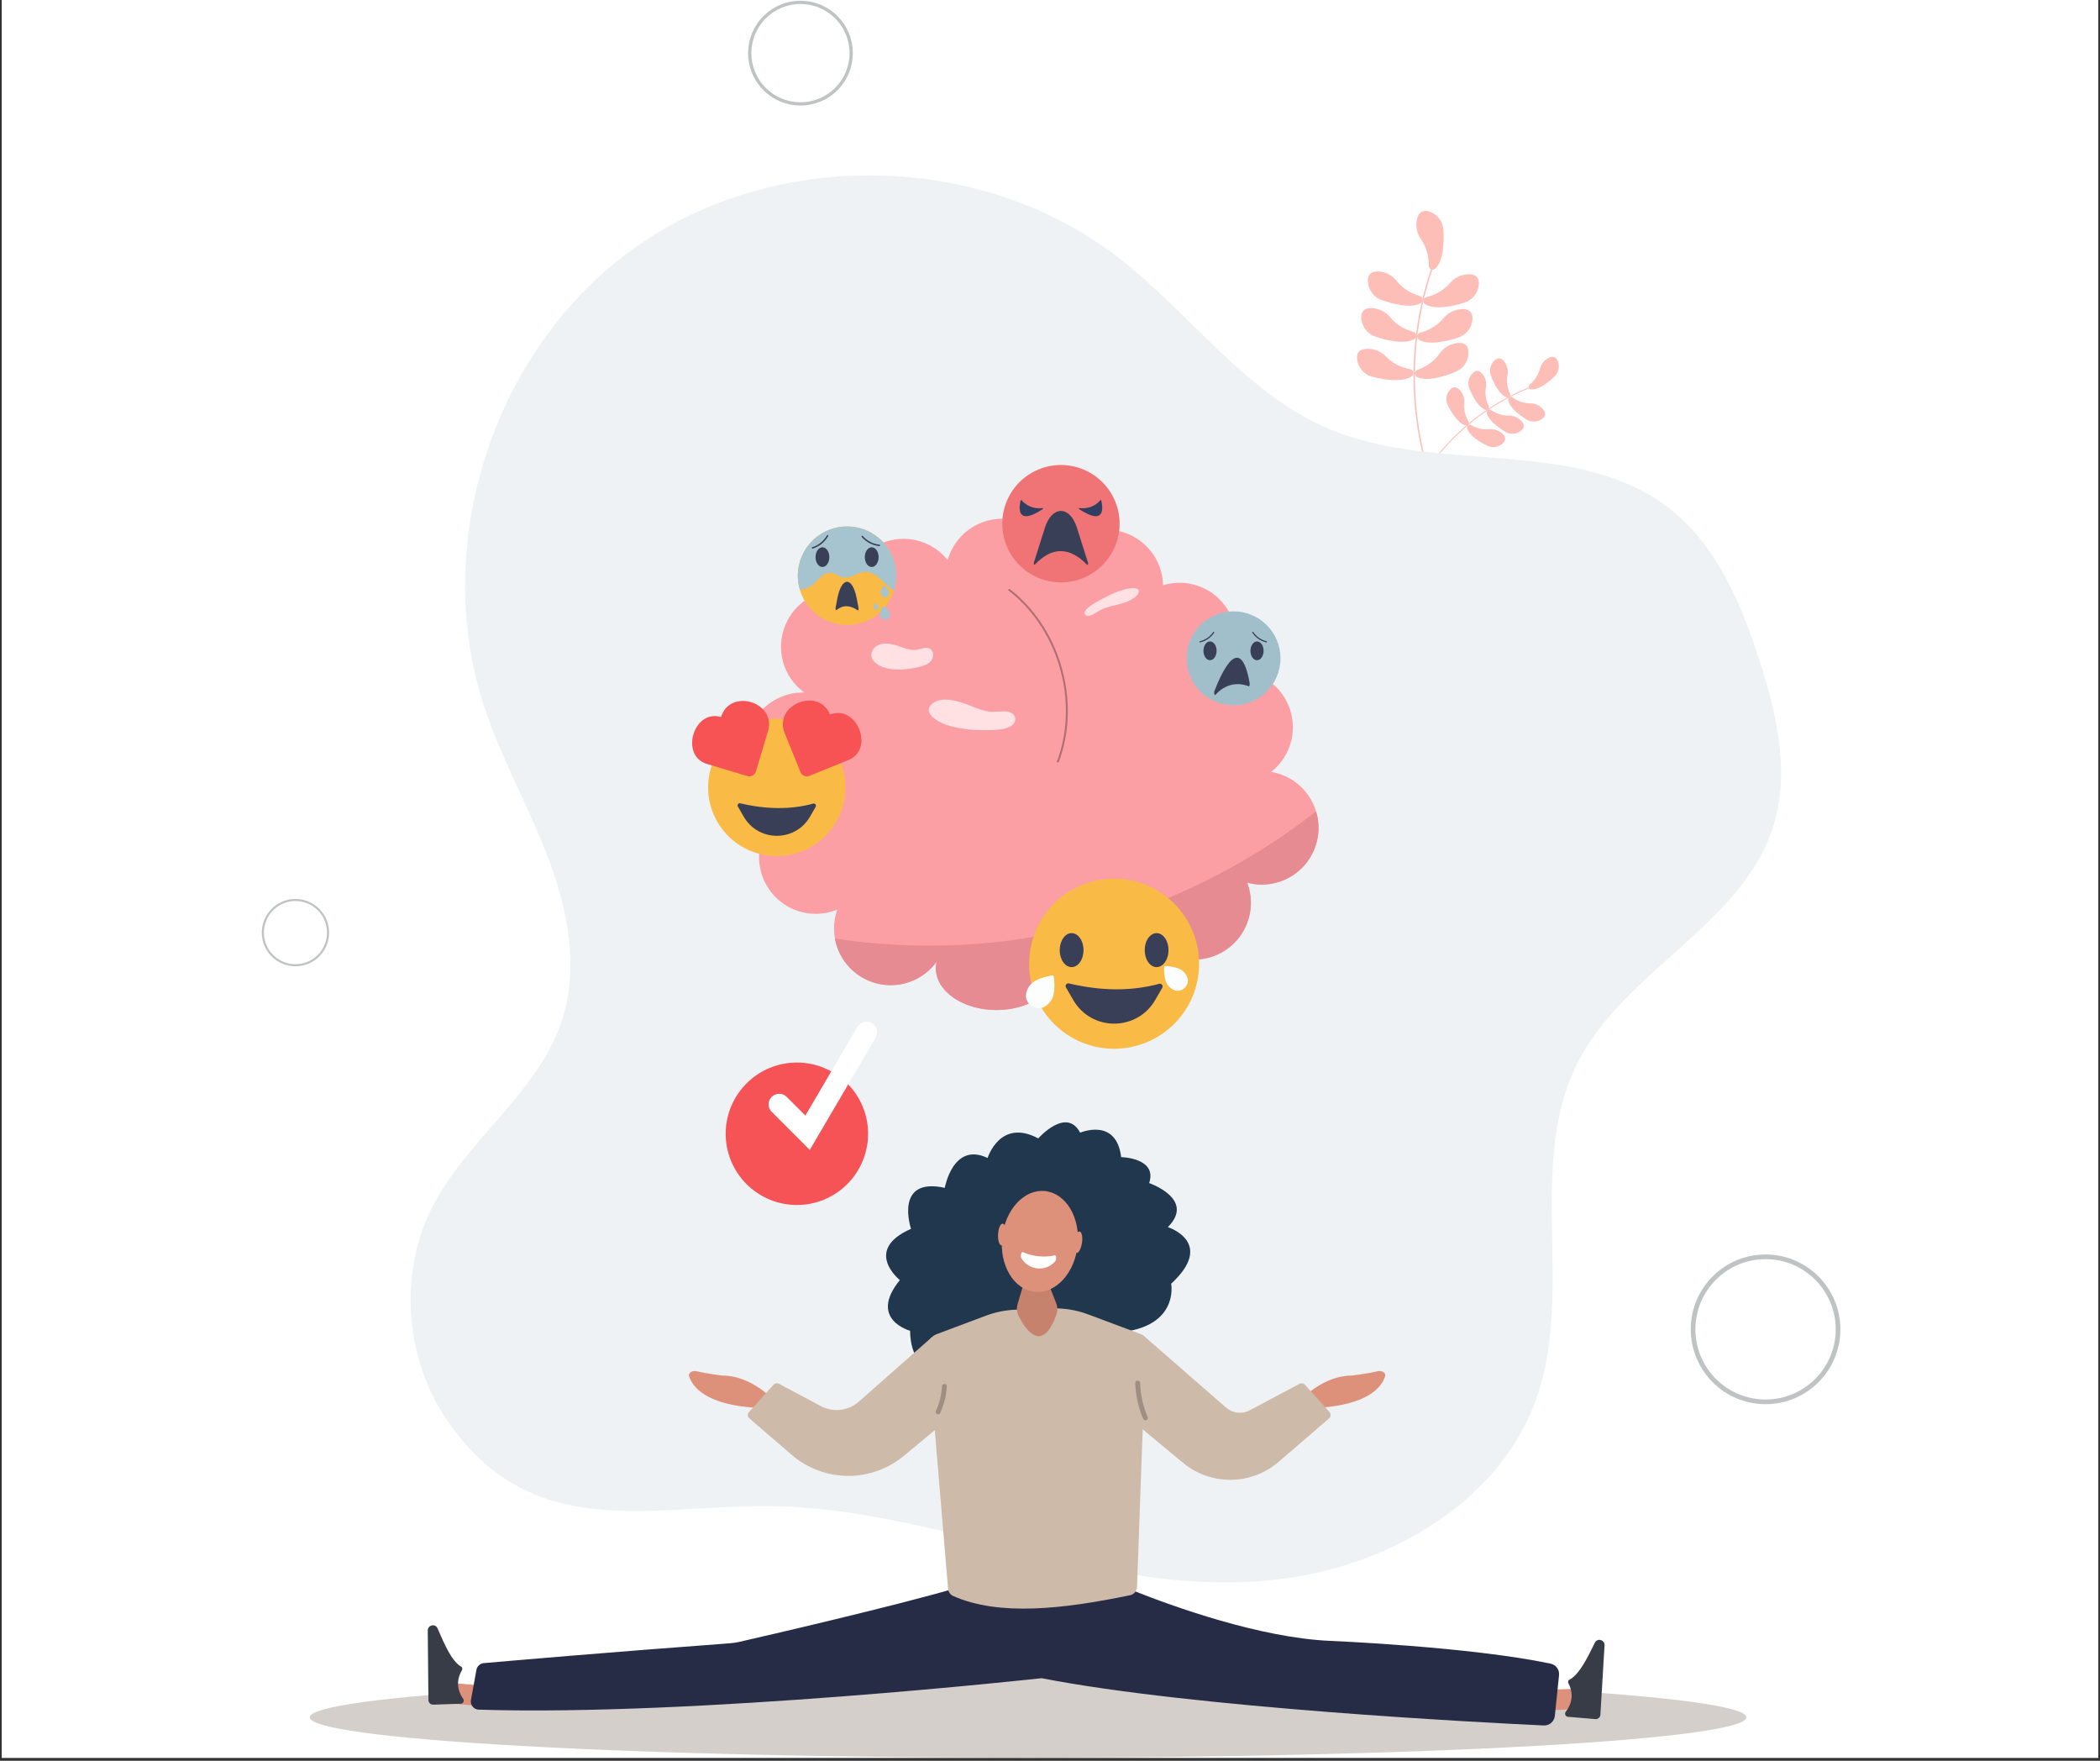 <svg xmlns="http://www.w3.org/2000/svg" xmlns:xlink="http://www.w3.org/1999/xlink" width="940" zoomAndPan="magnify" viewBox="0 0 705 591" height="788" preserveAspectRatio="xMidYMid meet" version="1.0"><rect x="0" y="0" width="705" height="591" fill="#333333" stroke="none"/><defs><clipPath id="be2d902393"><path d="M 0.594 0 L 704.402 0 L 704.402 590 L 0.594 590 Z M 0.594 0 " clip-rule="nonzero"/></clipPath><clipPath id="3b177da457"><path d="M 567 421 L 617.852 421 L 617.852 472 L 567 472 Z M 567 421 " clip-rule="nonzero"/></clipPath></defs><g clip-path="url(#be2d902393)"><path fill="#ffffff" d="M 0.594 0 L 704.406 0 L 704.406 590 L 0.594 590 Z M 0.594 0 " fill-opacity="1" fill-rule="nonzero"/><path fill="#ffffff" d="M 0.594 0 L 704.406 0 L 704.406 590 L 0.594 590 Z M 0.594 0 " fill-opacity="1" fill-rule="nonzero"/></g><path fill="#febeb8" d="M 480.992 88.664 C 479.531 92.777 478.316 96.961 477.348 101.215 C 474.434 114.059 473.781 127.016 475.391 140.086 C 475.918 144.398 476.699 148.668 477.73 152.887 C 477.859 153.406 477.992 153.926 478.125 154.449 C 478.199 154.734 478.641 154.602 478.566 154.316 C 477.477 150.113 476.637 145.859 476.047 141.555 C 475.461 137.27 475.121 132.969 475.031 128.645 C 474.941 124.32 475.098 120.004 475.504 115.699 C 475.91 111.355 476.57 107.051 477.48 102.781 C 478.383 98.555 479.527 94.391 480.918 90.297 C 481.09 89.789 481.266 89.285 481.445 88.781 C 481.543 88.5 481.094 88.391 480.996 88.668 Z M 480.992 88.664 " fill-opacity="1" fill-rule="nonzero"/><path fill="#febeb8" d="M 479.676 89.188 C 479.691 86.992 479.289 83.484 477.062 80.344 C 476.391 79.398 475.93 78.355 475.684 77.219 C 475.441 76.082 475.43 74.945 475.656 73.805 C 476.066 71.773 477.191 70.082 480.012 71.078 C 480.66 71.309 481.254 71.625 481.805 72.035 C 482.355 72.441 482.836 72.922 483.242 73.473 C 483.648 74.023 483.969 74.621 484.199 75.266 C 484.43 75.91 484.562 76.574 484.598 77.258 C 484.805 81.219 484.633 87.434 481.887 90.125 C 481.699 90.309 481.477 90.426 481.219 90.473 C 480.961 90.523 480.711 90.496 480.469 90.391 C 480.227 90.289 480.035 90.129 479.891 89.91 C 479.746 89.691 479.676 89.449 479.676 89.188 Z M 479.676 89.188 " fill-opacity="1" fill-rule="nonzero"/><path fill="#febeb8" d="M 478.828 99.75 C 480.957 99.223 484.258 97.973 486.75 95.039 C 487.5 94.152 488.395 93.449 489.438 92.934 C 490.477 92.418 491.578 92.129 492.738 92.066 C 494.809 91.961 496.723 92.641 496.461 95.617 C 496.395 96.301 496.23 96.957 495.973 97.59 C 495.711 98.227 495.367 98.809 494.934 99.34 C 494.5 99.871 494 100.328 493.43 100.707 C 492.863 101.09 492.25 101.383 491.598 101.582 C 487.809 102.762 481.746 104.125 478.461 102.125 C 478.238 101.988 478.07 101.801 477.961 101.562 C 477.848 101.324 477.812 101.074 477.855 100.816 C 477.895 100.555 478.004 100.332 478.18 100.137 C 478.355 99.941 478.57 99.812 478.828 99.75 Z M 478.828 99.75 " fill-opacity="1" fill-rule="nonzero"/><path fill="#febeb8" d="M 476.672 99.363 C 474.562 98.754 471.312 97.375 468.93 94.352 C 468.215 93.434 467.348 92.699 466.324 92.141 C 465.305 91.586 464.215 91.254 463.059 91.148 C 460.996 90.965 459.055 91.57 459.211 94.555 C 459.25 95.238 459.387 95.902 459.621 96.547 C 459.855 97.191 460.18 97.785 460.594 98.332 C 461.004 98.879 461.488 99.355 462.039 99.758 C 462.594 100.164 463.191 100.477 463.84 100.703 C 467.582 102.023 473.586 103.621 476.945 101.746 C 477.172 101.621 477.348 101.438 477.469 101.207 C 477.586 100.973 477.633 100.727 477.602 100.465 C 477.57 100.203 477.473 99.973 477.305 99.773 C 477.133 99.574 476.922 99.438 476.672 99.363 Z M 476.672 99.363 " fill-opacity="1" fill-rule="nonzero"/><path fill="#febeb8" d="M 476.734 111.672 C 478.859 111.109 482.137 109.805 484.586 106.836 C 485.324 105.938 486.211 105.219 487.242 104.688 C 488.277 104.152 489.371 103.848 490.531 103.766 C 492.602 103.629 494.523 104.277 494.305 107.258 C 494.25 107.941 494.098 108.602 493.848 109.242 C 493.598 109.879 493.262 110.465 492.836 111.004 C 492.414 111.543 491.918 112.008 491.359 112.398 C 490.797 112.789 490.188 113.09 489.539 113.301 C 485.766 114.539 479.73 116 476.41 114.051 C 476.184 113.918 476.016 113.734 475.898 113.496 C 475.785 113.262 475.746 113.012 475.781 112.754 C 475.816 112.492 475.922 112.266 476.094 112.07 C 476.27 111.871 476.48 111.738 476.734 111.672 Z M 476.734 111.672 " fill-opacity="1" fill-rule="nonzero"/><path fill="#febeb8" d="M 474.543 111.418 C 472.426 110.844 469.156 109.516 466.727 106.527 C 465.996 105.625 465.117 104.902 464.086 104.363 C 463.059 103.82 461.965 103.508 460.805 103.422 C 458.738 103.27 456.809 103.902 457.012 106.887 C 457.059 107.57 457.207 108.23 457.453 108.871 C 457.699 109.512 458.031 110.102 458.453 110.641 C 458.871 111.184 459.363 111.648 459.922 112.047 C 460.48 112.441 461.086 112.746 461.738 112.961 C 465.496 114.227 471.527 115.723 474.855 113.801 C 475.086 113.672 475.258 113.488 475.375 113.25 C 475.488 113.016 475.531 112.766 475.496 112.504 C 475.461 112.246 475.359 112.016 475.188 111.816 C 475.012 111.621 474.797 111.488 474.543 111.418 Z M 474.543 111.418 " fill-opacity="1" fill-rule="nonzero"/><path fill="#febeb8" d="M 475.84 124.145 C 477.91 123.414 481.074 121.848 483.281 118.691 C 483.945 117.734 484.77 116.949 485.754 116.336 C 486.742 115.719 487.809 115.324 488.957 115.152 C 491.008 114.852 492.98 115.34 492.996 118.332 C 493 119.016 492.902 119.688 492.703 120.344 C 492.508 121 492.219 121.613 491.84 122.188 C 491.461 122.758 491.004 123.262 490.477 123.695 C 489.945 124.133 489.363 124.48 488.73 124.746 C 485.074 126.281 479.172 128.227 475.711 126.547 C 475.473 126.434 475.285 126.262 475.152 126.035 C 475.016 125.809 474.957 125.562 474.973 125.301 C 474.984 125.039 475.07 124.801 475.23 124.59 C 475.387 124.379 475.59 124.23 475.84 124.145 Z M 475.84 124.145 " fill-opacity="1" fill-rule="nonzero"/><path fill="#febeb8" d="M 473.473 123.93 C 471.312 123.527 467.953 122.469 465.285 119.688 C 464.484 118.844 463.551 118.195 462.48 117.738 C 461.41 117.285 460.297 117.059 459.133 117.066 C 457.062 117.082 455.188 117.871 455.629 120.828 C 455.734 121.504 455.934 122.152 456.23 122.77 C 456.527 123.387 456.906 123.949 457.367 124.453 C 457.832 124.957 458.359 125.383 458.945 125.734 C 459.535 126.082 460.164 126.336 460.828 126.5 C 464.68 127.461 470.809 128.465 473.973 126.277 C 474.191 126.129 474.348 125.93 474.441 125.688 C 474.539 125.445 474.559 125.195 474.504 124.938 C 474.449 124.68 474.328 124.461 474.141 124.277 C 473.953 124.094 473.73 123.98 473.473 123.93 Z M 473.473 123.93 " fill-opacity="1" fill-rule="nonzero"/><path fill="#febeb8" d="M 514.371 129.582 C 511.605 130.648 508.906 131.875 506.285 133.262 C 498.371 137.449 491.398 142.855 485.371 149.477 C 483.383 151.66 481.531 153.957 479.809 156.359 C 479.598 156.656 479.387 156.953 479.18 157.25 C 479.062 157.418 479.328 157.586 479.445 157.422 C 481.129 154.992 482.949 152.672 484.906 150.457 C 486.855 148.258 488.926 146.176 491.117 144.215 C 495.527 140.258 500.336 136.859 505.535 134.02 C 508.117 132.613 510.77 131.359 513.496 130.262 C 513.836 130.125 514.176 129.992 514.512 129.863 C 514.703 129.789 514.559 129.508 514.371 129.582 Z M 514.371 129.582 " fill-opacity="1" fill-rule="nonzero"/><path fill="#febeb8" d="M 513.523 129.133 C 514.66 128.172 516.289 126.406 516.926 123.863 C 517.113 123.098 517.445 122.398 517.926 121.77 C 518.402 121.137 518.984 120.629 519.672 120.238 C 520.902 119.551 522.273 119.387 523.012 121.281 C 523.176 121.715 523.277 122.164 523.312 122.629 C 523.344 123.094 523.309 123.555 523.207 124.008 C 523.105 124.461 522.938 124.891 522.707 125.297 C 522.477 125.703 522.191 126.062 521.855 126.383 C 519.902 128.25 516.625 130.914 514.016 130.688 C 513.84 130.672 513.68 130.609 513.539 130.5 C 513.402 130.387 513.305 130.246 513.25 130.074 C 513.195 129.906 513.195 129.734 513.242 129.562 C 513.293 129.391 513.387 129.25 513.523 129.133 Z M 513.523 129.133 " fill-opacity="1" fill-rule="nonzero"/><path fill="#febeb8" d="M 507.695 133.375 C 508.914 134.242 511.023 135.391 513.641 135.379 C 514.43 135.371 515.188 135.523 515.918 135.832 C 516.645 136.141 517.281 136.578 517.828 137.152 C 518.797 138.172 519.297 139.461 517.641 140.641 C 517.262 140.91 516.852 141.121 516.41 141.266 C 515.965 141.414 515.512 141.492 515.047 141.504 C 514.582 141.516 514.125 141.461 513.676 141.336 C 513.227 141.215 512.805 141.027 512.41 140.777 C 510.125 139.344 506.734 136.816 506.312 134.238 C 506.281 134.062 506.305 133.895 506.379 133.73 C 506.453 133.566 506.562 133.441 506.715 133.344 C 506.867 133.25 507.031 133.207 507.211 133.211 C 507.391 133.219 507.551 133.273 507.695 133.375 Z M 507.695 133.375 " fill-opacity="1" fill-rule="nonzero"/><path fill="#febeb8" d="M 506.922 132.188 C 506.301 130.828 505.574 128.539 506.082 125.973 C 506.238 125.195 506.23 124.422 506.066 123.648 C 505.902 122.875 505.59 122.168 505.133 121.523 C 504.312 120.375 503.141 119.645 501.668 121.043 C 501.332 121.363 501.051 121.73 500.824 122.137 C 500.598 122.543 500.434 122.973 500.332 123.43 C 500.234 123.883 500.203 124.344 500.238 124.809 C 500.277 125.273 500.379 125.723 500.551 126.156 C 501.527 128.676 503.363 132.477 505.82 133.379 C 506.184 133.512 506.5 133.434 506.766 133.148 C 507.027 132.863 507.082 132.543 506.922 132.188 Z M 506.922 132.188 " fill-opacity="1" fill-rule="nonzero"/><path fill="#febeb8" d="M 500.461 137.578 C 501.691 138.418 503.82 139.539 506.434 139.484 C 507.227 139.465 507.984 139.605 508.719 139.902 C 509.453 140.199 510.098 140.629 510.652 141.191 C 511.637 142.195 512.156 143.473 510.52 144.684 C 510.145 144.961 509.734 145.172 509.297 145.328 C 508.855 145.48 508.406 145.566 507.938 145.586 C 507.473 145.605 507.016 145.559 506.566 145.441 C 506.113 145.324 505.688 145.145 505.293 144.902 C 502.984 143.504 499.555 141.039 499.09 138.461 C 499.059 138.285 499.078 138.117 499.148 137.953 C 499.219 137.789 499.328 137.66 499.48 137.562 C 499.629 137.465 499.793 137.418 499.973 137.422 C 500.148 137.426 500.312 137.477 500.461 137.578 Z M 500.461 137.578 " fill-opacity="1" fill-rule="nonzero"/><path fill="#febeb8" d="M 499.785 136.336 C 499.141 134.984 498.379 132.711 498.84 130.133 C 498.984 129.355 498.965 128.582 498.789 127.809 C 498.609 127.039 498.289 126.336 497.82 125.699 C 496.98 124.566 495.801 123.852 494.352 125.277 C 494.02 125.605 493.742 125.977 493.523 126.387 C 493.301 126.797 493.145 127.23 493.055 127.688 C 492.961 128.145 492.938 128.602 492.98 129.066 C 493.023 129.531 493.137 129.977 493.312 130.41 C 494.328 132.91 496.227 136.684 498.695 137.551 C 498.863 137.609 499.035 137.617 499.207 137.57 C 499.379 137.527 499.527 137.438 499.645 137.305 C 499.766 137.172 499.836 137.02 499.859 136.84 C 499.887 136.664 499.859 136.496 499.785 136.336 Z M 499.785 136.336 " fill-opacity="1" fill-rule="nonzero"/><path fill="#febeb8" d="M 493.789 142.648 C 495.086 143.391 497.293 144.328 499.898 144.066 C 500.684 143.984 501.457 144.062 502.211 144.301 C 502.965 144.535 503.641 144.91 504.238 145.426 C 505.301 146.352 505.918 147.59 504.391 148.922 C 504.039 149.227 503.648 149.473 503.223 149.66 C 502.797 149.848 502.352 149.973 501.891 150.027 C 501.43 150.086 500.969 150.074 500.508 149.996 C 500.051 149.914 499.613 149.77 499.195 149.559 C 496.781 148.359 493.164 146.168 492.496 143.641 C 492.449 143.465 492.457 143.297 492.512 143.129 C 492.57 142.957 492.672 142.82 492.812 142.711 C 492.953 142.602 493.113 142.543 493.293 142.531 C 493.469 142.52 493.637 142.559 493.789 142.648 Z M 493.789 142.648 " fill-opacity="1" fill-rule="nonzero"/><path fill="#febeb8" d="M 493.004 141.477 C 492.258 140.184 491.312 137.977 491.566 135.371 C 491.645 134.582 491.562 133.812 491.324 133.059 C 491.086 132.305 490.707 131.629 490.191 131.031 C 489.266 129.973 488.031 129.352 486.699 130.895 C 486.395 131.246 486.148 131.637 485.961 132.062 C 485.773 132.492 485.652 132.934 485.598 133.398 C 485.543 133.859 485.555 134.32 485.637 134.781 C 485.719 135.238 485.863 135.676 486.074 136.09 C 487.289 138.5 489.484 142.113 492.016 142.773 C 492.188 142.82 492.359 142.812 492.527 142.758 C 492.699 142.699 492.836 142.598 492.945 142.457 C 493.051 142.312 493.113 142.152 493.125 141.977 C 493.133 141.797 493.094 141.629 493.004 141.477 Z M 493.004 141.477 " fill-opacity="1" fill-rule="nonzero"/><path fill="#eef2f4" d="M 145.336 404.715 C 157.074 382.152 180.773 366.609 188.656 342.43 C 194.406 324.797 190.637 305.402 184.062 288.059 C 177.488 270.719 168.195 254.453 162.426 236.824 C 144.445 181.891 166.082 116.426 213.262 83.031 C 260.438 49.637 329.355 51 375.172 86.234 C 399.516 104.953 417.988 132.141 446.301 144.023 C 482.727 159.316 529.164 146.367 560.363 170.602 C 576.258 182.945 584.531 202.566 590.695 221.723 C 596.449 239.586 600.945 258.977 595.438 276.914 C 585.211 310.25 545.352 325.656 529.609 356.773 C 512.535 390.508 528.266 432.633 516.141 468.453 C 504.367 503.227 467.883 524.859 431.512 529.789 C 370.789 538.016 316.238 505.48 256.777 505.523 C 216.52 505.551 177.992 517.391 150.145 476.785 C 135.891 456.008 133.66 427.152 145.336 404.715 Z M 145.336 404.715 " fill-opacity="1" fill-rule="nonzero"/><path fill="#d4cfcb" d="M 586.27 576.41 C 586.27 576.633 586.172 576.852 585.98 577.074 C 585.785 577.297 585.496 577.516 585.109 577.738 C 584.723 577.957 584.238 578.18 583.66 578.398 C 583.082 578.617 582.406 578.836 581.637 579.051 C 580.867 579.27 580.004 579.484 579.043 579.703 C 578.086 579.918 577.031 580.129 575.887 580.344 C 574.742 580.555 573.504 580.766 572.176 580.973 C 570.844 581.184 569.426 581.391 567.914 581.594 C 566.406 581.801 564.805 582 563.117 582.203 C 561.434 582.402 559.656 582.602 557.797 582.797 C 555.938 582.992 553.992 583.184 551.965 583.375 C 549.934 583.566 547.824 583.754 545.633 583.938 C 543.441 584.121 541.168 584.301 538.816 584.48 C 536.465 584.66 534.039 584.832 531.535 585.004 C 529.031 585.176 526.457 585.344 523.805 585.508 C 521.156 585.672 518.434 585.832 515.645 585.988 C 512.855 586.148 509.996 586.301 507.074 586.449 C 504.148 586.598 501.16 586.742 498.109 586.883 C 495.059 587.023 491.949 587.16 488.781 587.293 C 485.609 587.426 482.387 587.551 479.105 587.676 C 475.824 587.797 472.488 587.918 469.105 588.031 C 465.719 588.145 462.285 588.254 458.805 588.359 C 455.328 588.465 451.801 588.562 448.234 588.656 C 444.668 588.754 441.062 588.844 437.414 588.926 C 433.77 589.012 430.09 589.09 426.371 589.168 C 422.656 589.242 418.91 589.312 415.133 589.375 C 411.359 589.441 407.555 589.5 403.727 589.551 C 399.898 589.605 396.051 589.656 392.18 589.699 C 388.309 589.742 384.422 589.781 380.52 589.812 C 376.617 589.844 372.699 589.871 368.773 589.895 C 364.844 589.914 360.91 589.93 356.969 589.941 C 353.027 589.953 349.082 589.957 345.137 589.957 C 341.191 589.957 337.246 589.953 333.305 589.941 C 329.363 589.93 325.43 589.914 321.504 589.895 C 317.574 589.871 313.66 589.844 309.754 589.812 C 305.852 589.781 301.965 589.742 298.094 589.699 C 294.223 589.656 290.375 589.605 286.547 589.551 C 282.719 589.5 278.918 589.441 275.141 589.375 C 271.363 589.312 267.617 589.242 263.902 589.168 C 260.188 589.09 256.504 589.012 252.859 588.926 C 249.215 588.844 245.605 588.754 242.039 588.656 C 238.473 588.562 234.949 588.465 231.469 588.359 C 227.988 588.254 224.555 588.145 221.172 588.031 C 217.785 587.918 214.453 587.797 211.172 587.676 C 207.891 587.551 204.664 587.426 201.496 587.293 C 198.324 587.16 195.215 587.023 192.164 586.883 C 189.113 586.742 186.125 586.598 183.203 586.449 C 180.277 586.301 177.422 586.148 174.629 585.988 C 171.84 585.832 169.121 585.672 166.469 585.508 C 163.82 585.344 161.242 585.176 158.738 585.004 C 156.234 584.832 153.809 584.66 151.457 584.48 C 149.105 584.301 146.836 584.121 144.641 583.938 C 142.449 583.754 140.34 583.566 138.309 583.375 C 136.281 583.184 134.336 582.992 132.477 582.797 C 130.617 582.602 128.844 582.402 127.156 582.203 C 125.469 582 123.871 581.801 122.359 581.594 C 120.848 581.391 119.43 581.184 118.102 580.973 C 116.77 580.766 115.531 580.555 114.387 580.344 C 113.242 580.129 112.191 579.918 111.23 579.703 C 110.273 579.484 109.406 579.27 108.637 579.051 C 107.867 578.836 107.191 578.617 106.613 578.398 C 106.035 578.18 105.551 577.957 105.164 577.738 C 104.777 577.516 104.488 577.297 104.293 577.074 C 104.102 576.852 104.004 576.633 104.004 576.41 C 104.004 576.188 104.102 575.965 104.293 575.746 C 104.488 575.523 104.777 575.301 105.164 575.082 C 105.551 574.859 106.035 574.641 106.613 574.422 C 107.191 574.203 107.867 573.984 108.637 573.766 C 109.406 573.547 110.273 573.332 111.23 573.117 C 112.191 572.902 113.242 572.688 114.387 572.477 C 115.531 572.266 116.77 572.055 118.102 571.844 C 119.43 571.637 120.848 571.43 122.359 571.223 C 123.871 571.02 125.469 570.816 127.156 570.617 C 128.844 570.414 130.617 570.219 132.477 570.023 C 134.336 569.828 136.281 569.633 138.309 569.441 C 140.34 569.254 142.449 569.066 144.641 568.883 C 146.836 568.695 149.105 568.516 151.457 568.336 C 153.809 568.16 156.234 567.984 158.738 567.812 C 161.242 567.641 163.82 567.473 166.469 567.309 C 169.121 567.145 171.84 566.984 174.629 566.828 C 177.422 566.672 180.277 566.52 183.203 566.371 C 186.125 566.219 189.113 566.074 192.164 565.934 C 195.215 565.793 198.324 565.656 201.496 565.527 C 204.664 565.395 207.891 565.266 211.172 565.145 C 214.453 565.02 217.785 564.902 221.172 564.789 C 224.555 564.672 227.988 564.562 231.469 564.461 C 234.949 564.355 238.473 564.254 242.039 564.16 C 245.605 564.066 249.215 563.977 252.859 563.891 C 256.504 563.805 260.188 563.727 263.902 563.652 C 267.617 563.578 271.363 563.508 275.141 563.441 C 278.918 563.379 282.719 563.32 286.547 563.266 C 290.375 563.211 294.223 563.164 298.094 563.121 C 301.965 563.078 305.852 563.039 309.754 563.008 C 313.66 562.973 317.574 562.945 321.504 562.926 C 325.43 562.902 329.363 562.887 333.305 562.875 C 337.246 562.863 341.191 562.859 345.137 562.859 C 349.082 562.859 353.027 562.863 356.969 562.875 C 360.91 562.887 364.844 562.902 368.773 562.926 C 372.699 562.945 376.617 562.973 380.52 563.008 C 384.422 563.039 388.309 563.078 392.18 563.121 C 396.051 563.164 399.898 563.211 403.727 563.266 C 407.555 563.32 411.359 563.379 415.133 563.441 C 418.91 563.508 422.656 563.578 426.371 563.652 C 430.09 563.727 433.77 563.805 437.414 563.891 C 441.062 563.977 444.668 564.066 448.234 564.16 C 451.801 564.254 455.328 564.355 458.805 564.461 C 462.285 564.562 465.719 564.672 469.105 564.789 C 472.488 564.902 475.824 565.02 479.105 565.145 C 482.387 565.266 485.609 565.395 488.781 565.527 C 491.949 565.656 495.059 565.793 498.109 565.934 C 501.16 566.074 504.148 566.219 507.074 566.371 C 509.996 566.52 512.855 566.672 515.645 566.828 C 518.434 566.984 521.156 567.145 523.805 567.309 C 526.457 567.473 529.031 567.641 531.535 567.812 C 534.039 567.984 536.465 568.16 538.816 568.336 C 541.168 568.516 543.441 568.695 545.633 568.883 C 547.824 569.066 549.934 569.254 551.965 569.441 C 553.992 569.633 555.938 569.828 557.797 570.023 C 559.656 570.219 561.434 570.414 563.117 570.617 C 564.805 570.816 566.406 571.02 567.914 571.223 C 569.426 571.43 570.844 571.637 572.176 571.844 C 573.504 572.055 574.742 572.266 575.887 572.477 C 577.031 572.688 578.086 572.902 579.043 573.117 C 580.004 573.332 580.867 573.547 581.637 573.766 C 582.406 573.984 583.082 574.203 583.66 574.422 C 584.238 574.641 584.723 574.859 585.109 575.082 C 585.496 575.301 585.785 575.523 585.98 575.746 C 586.172 575.965 586.27 576.188 586.27 576.41 Z M 586.27 576.41 " fill-opacity="1" fill-rule="nonzero"/><path fill="#c0c3c4" d="M 99.188 301.727 C 98.445 301.727 97.711 301.797 96.984 301.941 C 96.254 302.086 95.551 302.301 94.863 302.586 C 94.18 302.871 93.527 303.219 92.91 303.629 C 92.293 304.043 91.723 304.512 91.195 305.035 C 90.672 305.562 90.203 306.133 89.789 306.75 C 89.379 307.367 89.031 308.02 88.746 308.703 C 88.461 309.391 88.25 310.098 88.102 310.824 C 87.957 311.555 87.887 312.289 87.887 313.031 C 87.887 313.773 87.957 314.508 88.102 315.238 C 88.25 315.965 88.461 316.672 88.746 317.359 C 89.031 318.043 89.379 318.695 89.793 319.312 C 90.203 319.93 90.672 320.5 91.195 321.027 C 91.723 321.551 92.293 322.02 92.91 322.43 C 93.527 322.844 94.18 323.191 94.863 323.477 C 95.551 323.762 96.258 323.973 96.984 324.121 C 97.711 324.266 98.449 324.336 99.191 324.336 C 99.934 324.336 100.668 324.266 101.395 324.117 C 102.121 323.973 102.828 323.758 103.516 323.477 C 104.199 323.191 104.852 322.844 105.469 322.43 C 106.086 322.02 106.656 321.551 107.184 321.023 C 107.707 320.5 108.176 319.93 108.586 319.312 C 109 318.695 109.348 318.043 109.633 317.355 C 109.914 316.672 110.129 315.965 110.273 315.234 C 110.418 314.508 110.492 313.773 110.492 313.031 C 110.492 312.289 110.418 311.551 110.273 310.824 C 110.129 310.098 109.914 309.391 109.633 308.703 C 109.348 308.016 109 307.367 108.586 306.75 C 108.176 306.133 107.707 305.562 107.18 305.035 C 106.656 304.512 106.086 304.043 105.469 303.629 C 104.852 303.219 104.199 302.871 103.516 302.586 C 102.828 302.301 102.121 302.086 101.395 301.941 C 100.664 301.797 99.93 301.727 99.188 301.727 Z M 99.188 323.629 C 98.492 323.629 97.805 323.562 97.121 323.426 C 96.438 323.289 95.777 323.09 95.133 322.824 C 94.492 322.555 93.879 322.23 93.301 321.844 C 92.723 321.457 92.188 321.016 91.695 320.523 C 91.203 320.031 90.766 319.496 90.379 318.918 C 89.992 318.34 89.664 317.73 89.398 317.086 C 89.133 316.441 88.93 315.781 88.797 315.098 C 88.66 314.414 88.594 313.727 88.594 313.031 C 88.594 312.332 88.66 311.645 88.797 310.961 C 88.93 310.277 89.133 309.617 89.398 308.973 C 89.664 308.332 89.992 307.719 90.379 307.141 C 90.766 306.562 91.203 306.027 91.695 305.535 C 92.188 305.043 92.723 304.602 93.301 304.215 C 93.879 303.828 94.492 303.504 95.133 303.238 C 95.777 302.969 96.438 302.77 97.121 302.633 C 97.805 302.496 98.492 302.43 99.188 302.43 C 99.883 302.43 100.574 302.496 101.258 302.633 C 101.938 302.77 102.602 302.969 103.242 303.238 C 103.887 303.504 104.496 303.828 105.074 304.215 C 105.656 304.602 106.191 305.043 106.684 305.535 C 107.176 306.027 107.613 306.562 108 307.141 C 108.387 307.719 108.711 308.332 108.98 308.973 C 109.246 309.617 109.445 310.277 109.582 310.961 C 109.719 311.645 109.785 312.332 109.785 313.031 C 109.785 313.727 109.719 314.414 109.582 315.098 C 109.445 315.781 109.246 316.441 108.98 317.086 C 108.711 317.73 108.387 318.34 108 318.918 C 107.613 319.496 107.176 320.031 106.684 320.523 C 106.191 321.016 105.656 321.457 105.074 321.844 C 104.496 322.23 103.887 322.555 103.242 322.824 C 102.602 323.09 101.938 323.289 101.258 323.426 C 100.574 323.562 99.883 323.629 99.188 323.629 Z M 99.188 323.629 " fill-opacity="1" fill-rule="nonzero"/><g clip-path="url(#3b177da457)"><path fill="#c0c3c4" d="M 592.727 421.059 C 578.855 421.059 567.613 432.309 567.613 446.184 C 567.613 460.059 578.855 471.305 592.727 471.305 C 606.598 471.305 617.844 460.059 617.844 446.184 C 617.844 432.309 606.594 421.059 592.727 421.059 Z M 592.727 469.734 C 579.723 469.734 569.18 459.191 569.18 446.184 C 569.18 433.176 579.723 422.629 592.727 422.629 C 605.73 422.629 616.273 433.176 616.273 446.184 C 616.273 459.191 605.73 469.734 592.727 469.734 Z M 592.727 469.734 " fill-opacity="1" fill-rule="nonzero"/></g><path fill="#c0c3c4" d="M 268.73 0.246 C 268.152 0.246 267.578 0.277 267.004 0.332 C 266.434 0.387 265.863 0.473 265.301 0.586 C 264.734 0.699 264.176 0.836 263.625 1.004 C 263.074 1.172 262.531 1.367 262 1.586 C 261.469 1.805 260.949 2.051 260.441 2.324 C 259.934 2.594 259.438 2.891 258.961 3.211 C 258.48 3.531 258.02 3.875 257.574 4.238 C 257.129 4.605 256.703 4.992 256.297 5.398 C 255.891 5.805 255.504 6.23 255.137 6.676 C 254.773 7.121 254.43 7.582 254.109 8.062 C 253.789 8.543 253.492 9.035 253.223 9.543 C 252.949 10.051 252.703 10.57 252.484 11.102 C 252.266 11.637 252.07 12.176 251.902 12.727 C 251.734 13.281 251.598 13.836 251.484 14.402 C 251.371 14.969 251.285 15.535 251.23 16.109 C 251.176 16.684 251.145 17.258 251.145 17.832 C 251.145 18.41 251.176 18.984 251.23 19.559 C 251.285 20.133 251.371 20.699 251.484 21.266 C 251.598 21.828 251.734 22.387 251.902 22.938 C 252.07 23.492 252.262 24.031 252.484 24.562 C 252.703 25.098 252.949 25.617 253.223 26.125 C 253.492 26.633 253.789 27.125 254.109 27.605 C 254.43 28.082 254.77 28.547 255.137 28.992 C 255.504 29.438 255.887 29.863 256.297 30.27 C 256.703 30.676 257.129 31.062 257.574 31.43 C 258.02 31.793 258.48 32.137 258.961 32.457 C 259.438 32.777 259.934 33.074 260.441 33.344 C 260.949 33.617 261.469 33.863 262 34.082 C 262.531 34.305 263.074 34.496 263.625 34.664 C 264.176 34.832 264.734 34.973 265.297 35.082 C 265.863 35.195 266.434 35.281 267.004 35.336 C 267.578 35.395 268.152 35.422 268.727 35.422 C 269.305 35.422 269.879 35.395 270.453 35.336 C 271.023 35.281 271.594 35.195 272.16 35.082 C 272.723 34.969 273.281 34.832 273.832 34.664 C 274.383 34.496 274.926 34.301 275.457 34.082 C 275.988 33.863 276.508 33.617 277.016 33.344 C 277.523 33.074 278.02 32.777 278.496 32.457 C 278.977 32.137 279.438 31.793 279.883 31.43 C 280.328 31.062 280.754 30.676 281.16 30.27 C 281.566 29.863 281.953 29.438 282.32 28.992 C 282.684 28.547 283.027 28.082 283.348 27.605 C 283.668 27.125 283.965 26.633 284.234 26.125 C 284.508 25.617 284.75 25.094 284.973 24.562 C 285.191 24.031 285.387 23.488 285.555 22.938 C 285.719 22.387 285.859 21.828 285.973 21.266 C 286.086 20.699 286.168 20.129 286.227 19.559 C 286.281 18.984 286.309 18.41 286.309 17.832 C 286.309 17.258 286.281 16.684 286.227 16.109 C 286.168 15.535 286.086 14.969 285.973 14.402 C 285.859 13.836 285.719 13.277 285.555 12.727 C 285.387 12.176 285.191 11.637 284.973 11.102 C 284.75 10.57 284.504 10.051 284.234 9.543 C 283.961 9.035 283.668 8.543 283.348 8.062 C 283.027 7.586 282.684 7.121 282.32 6.676 C 281.953 6.23 281.566 5.805 281.16 5.398 C 280.754 4.992 280.328 4.605 279.883 4.238 C 279.438 3.875 278.977 3.531 278.496 3.211 C 278.02 2.891 277.523 2.594 277.016 2.324 C 276.508 2.051 275.988 1.805 275.457 1.586 C 274.926 1.367 274.383 1.172 273.832 1.004 C 273.281 0.836 272.723 0.699 272.16 0.586 C 271.594 0.473 271.027 0.387 270.453 0.332 C 269.879 0.277 269.305 0.246 268.73 0.246 Z M 268.73 34.32 C 268.188 34.32 267.652 34.293 267.113 34.242 C 266.578 34.188 266.043 34.109 265.512 34.004 C 264.984 33.898 264.461 33.77 263.945 33.609 C 263.426 33.453 262.918 33.273 262.422 33.066 C 261.922 32.859 261.434 32.629 260.957 32.375 C 260.48 32.121 260.02 31.844 259.57 31.543 C 259.121 31.242 258.688 30.922 258.27 30.578 C 257.855 30.238 257.453 29.875 257.074 29.492 C 256.691 29.113 256.328 28.711 255.984 28.293 C 255.645 27.879 255.32 27.445 255.023 26.996 C 254.723 26.547 254.445 26.082 254.191 25.609 C 253.938 25.133 253.707 24.645 253.5 24.145 C 253.293 23.645 253.109 23.137 252.953 22.621 C 252.797 22.105 252.664 21.582 252.559 21.051 C 252.453 20.523 252.375 19.988 252.324 19.453 C 252.27 18.914 252.242 18.375 252.242 17.836 C 252.242 17.297 252.27 16.758 252.32 16.219 C 252.375 15.684 252.453 15.148 252.559 14.617 C 252.664 14.09 252.797 13.566 252.953 13.051 C 253.109 12.531 253.289 12.023 253.496 11.527 C 253.703 11.027 253.934 10.539 254.188 10.062 C 254.441 9.586 254.719 9.125 255.02 8.676 C 255.32 8.227 255.641 7.793 255.984 7.375 C 256.324 6.957 256.688 6.559 257.07 6.176 C 257.449 5.793 257.852 5.434 258.27 5.09 C 258.684 4.746 259.117 4.426 259.566 4.125 C 260.016 3.824 260.477 3.547 260.953 3.293 C 261.43 3.039 261.918 2.809 262.418 2.602 C 262.914 2.395 263.422 2.215 263.941 2.055 C 264.457 1.898 264.98 1.77 265.508 1.664 C 266.039 1.559 266.57 1.477 267.109 1.426 C 267.645 1.371 268.184 1.348 268.723 1.348 C 269.266 1.348 269.805 1.371 270.34 1.426 C 270.879 1.477 271.41 1.559 271.941 1.664 C 272.469 1.77 272.992 1.898 273.508 2.055 C 274.027 2.211 274.535 2.395 275.031 2.602 C 275.531 2.809 276.02 3.039 276.496 3.293 C 276.973 3.547 277.434 3.824 277.883 4.125 C 278.332 4.426 278.766 4.746 279.184 5.086 C 279.598 5.43 280 5.793 280.379 6.176 C 280.762 6.555 281.125 6.957 281.465 7.375 C 281.809 7.789 282.129 8.223 282.43 8.672 C 282.73 9.121 283.008 9.586 283.262 10.062 C 283.516 10.535 283.746 11.023 283.953 11.523 C 284.16 12.023 284.344 12.531 284.5 13.047 C 284.656 13.562 284.785 14.086 284.891 14.617 C 284.996 15.145 285.074 15.68 285.129 16.219 C 285.184 16.754 285.207 17.293 285.207 17.832 C 285.207 18.371 285.184 18.91 285.129 19.449 C 285.078 19.984 284.996 20.52 284.891 21.051 C 284.785 21.578 284.656 22.102 284.5 22.617 C 284.344 23.137 284.16 23.645 283.953 24.141 C 283.746 24.641 283.516 25.129 283.262 25.605 C 283.008 26.082 282.73 26.543 282.43 26.992 C 282.133 27.441 281.812 27.875 281.469 28.293 C 281.125 28.707 280.766 29.109 280.383 29.492 C 280 29.871 279.602 30.234 279.184 30.578 C 278.766 30.918 278.332 31.242 277.887 31.539 C 277.438 31.84 276.973 32.117 276.496 32.371 C 276.023 32.629 275.535 32.859 275.035 33.066 C 274.539 33.27 274.031 33.453 273.512 33.609 C 272.996 33.766 272.473 33.898 271.945 34.004 C 271.414 34.109 270.883 34.188 270.344 34.242 C 269.809 34.293 269.27 34.32 268.73 34.32 Z M 268.73 34.32 " fill-opacity="1" fill-rule="nonzero"/><path fill="#fb9fa4" d="M 442.645 277.871 C 442.645 278.598 442.602 279.324 442.52 280.047 C 442.434 280.77 442.309 281.484 442.145 282.191 C 441.98 282.898 441.773 283.598 441.527 284.281 C 441.285 284.965 441 285.637 440.68 286.289 C 440.355 286.941 440 287.57 439.605 288.184 C 439.211 288.793 438.781 289.383 438.32 289.945 C 437.859 290.504 437.367 291.039 436.844 291.547 C 436.32 292.051 435.773 292.527 435.195 292.969 C 434.617 293.41 434.016 293.82 433.395 294.195 C 432.77 294.566 432.125 294.906 431.465 295.207 C 430.801 295.504 430.125 295.766 429.434 295.988 C 428.738 296.211 428.035 296.395 427.324 296.535 C 426.609 296.68 425.891 296.777 425.168 296.84 C 424.441 296.898 423.715 296.918 422.988 296.895 C 422.262 296.867 421.539 296.805 420.82 296.699 C 420.102 296.59 419.391 296.445 418.688 296.254 C 418.961 296.973 419.188 297.707 419.375 298.449 C 419.559 299.195 419.699 299.949 419.793 300.715 C 419.887 301.477 419.934 302.242 419.934 303.008 C 419.934 303.777 419.891 304.543 419.797 305.305 C 419.707 306.07 419.57 306.824 419.387 307.57 C 419.203 308.316 418.977 309.047 418.703 309.766 C 418.434 310.484 418.117 311.184 417.762 311.863 C 417.406 312.547 417.012 313.203 416.574 313.836 C 416.137 314.469 415.668 315.07 415.156 315.648 C 414.648 316.223 414.105 316.766 413.531 317.277 C 412.957 317.785 412.355 318.258 411.723 318.695 C 411.09 319.133 410.438 319.531 409.758 319.887 C 409.074 320.246 408.379 320.559 407.66 320.832 C 406.941 321.105 406.211 321.336 405.465 321.52 C 404.719 321.703 403.965 321.84 403.203 321.934 C 402.441 322.027 401.676 322.074 400.906 322.074 L 391.824 322.074 C 392.117 323.023 392.266 323.996 392.266 324.992 C 392.266 332.734 383.152 339.012 371.91 339.012 C 363.539 339.012 356.348 335.531 353.223 330.559 C 350.094 335.531 342.898 339.012 334.535 339.012 C 323.289 339.012 314.176 332.734 314.176 324.992 C 314.176 324.254 314.258 323.523 314.426 322.805 C 313.758 323.723 313.016 324.574 312.199 325.359 C 311.383 326.148 310.5 326.855 309.555 327.484 C 308.613 328.113 307.621 328.652 306.578 329.102 C 305.539 329.555 304.465 329.91 303.359 330.168 C 302.258 330.426 301.137 330.586 300.004 330.645 C 298.871 330.703 297.742 330.664 296.617 330.52 C 295.492 330.375 294.391 330.137 293.309 329.793 C 292.227 329.453 291.184 329.02 290.176 328.492 C 289.172 327.969 288.223 327.355 287.328 326.66 C 286.434 325.961 285.605 325.191 284.848 324.348 C 284.09 323.5 283.414 322.598 282.82 321.633 C 282.223 320.664 281.719 319.656 281.305 318.598 C 280.891 317.543 280.57 316.457 280.352 315.344 C 280.129 314.23 280.008 313.109 279.988 311.973 C 279.969 310.84 280.051 309.711 280.23 308.594 C 280.414 307.473 280.691 306.379 281.07 305.309 C 280.496 305.543 279.914 305.75 279.32 305.926 C 278.727 306.102 278.125 306.25 277.52 306.371 C 276.91 306.488 276.297 306.578 275.684 306.637 C 275.066 306.699 274.449 306.727 273.828 306.727 C 273.211 306.723 272.594 306.691 271.977 306.633 C 271.359 306.57 270.75 306.48 270.141 306.359 C 269.535 306.238 268.934 306.086 268.34 305.906 C 267.75 305.727 267.168 305.52 266.594 305.281 C 266.023 305.047 265.461 304.781 264.914 304.492 C 264.371 304.199 263.84 303.883 263.324 303.539 C 262.809 303.195 262.309 302.828 261.828 302.438 C 261.352 302.047 260.891 301.633 260.449 301.195 C 260.012 300.758 259.594 300.305 259.199 299.824 C 258.805 299.348 258.434 298.852 258.09 298.34 C 257.742 297.828 257.422 297.297 257.125 296.754 C 256.832 296.207 256.562 295.652 256.324 295.078 C 256.082 294.508 255.871 293.93 255.688 293.336 C 255.504 292.746 255.348 292.145 255.223 291.539 C 255.098 290.934 255.004 290.32 254.938 289.707 C 254.871 289.09 254.836 288.473 254.832 287.852 C 254.824 287.234 254.852 286.617 254.906 286 C 254.961 285.383 255.047 284.77 255.16 284.16 C 255.273 283.551 255.418 282.949 255.594 282.355 C 255.766 281.762 255.969 281.176 256.199 280.602 C 256.43 280.027 256.688 279.465 256.973 278.914 C 257.258 278.367 257.57 277.832 257.906 277.312 C 258.246 276.793 258.605 276.289 258.992 275.809 C 259.379 275.324 259.789 274.859 260.223 274.414 C 260.652 273.973 261.105 273.551 261.578 273.148 C 262.051 272.75 262.543 272.375 263.051 272.023 C 263.562 271.672 264.086 271.344 264.629 271.043 C 265.168 270.742 265.723 270.469 266.293 270.223 C 265.129 270.023 263.992 269.715 262.887 269.305 C 261.777 268.891 260.719 268.379 259.707 267.77 C 258.695 267.16 257.746 266.461 256.867 265.676 C 255.984 264.887 255.184 264.027 254.461 263.09 C 253.738 262.156 253.109 261.16 252.574 260.105 C 252.039 259.055 251.602 257.961 251.27 256.828 C 250.938 255.691 250.711 254.535 250.594 253.359 C 250.477 252.184 250.469 251.008 250.57 249.832 C 250.672 248.652 250.883 247.496 251.199 246.355 C 251.516 245.219 251.938 244.117 252.457 243.059 C 252.98 242 253.594 240.996 254.305 240.051 C 255.012 239.105 255.805 238.23 256.676 237.434 C 257.547 236.637 258.484 235.926 259.488 235.301 C 260.492 234.676 261.543 234.152 262.645 233.723 C 263.746 233.297 264.879 232.973 266.039 232.758 C 267.199 232.539 268.371 232.434 269.555 232.434 C 269.695 232.434 269.836 232.434 269.973 232.434 C 269.117 231.805 268.316 231.109 267.578 230.348 C 266.836 229.586 266.164 228.766 265.562 227.891 C 264.957 227.016 264.434 226.098 263.984 225.137 C 263.531 224.172 263.168 223.18 262.883 222.152 C 262.602 221.129 262.406 220.09 262.297 219.031 C 262.188 217.973 262.168 216.914 262.234 215.855 C 262.305 214.793 262.461 213.746 262.707 212.711 C 262.949 211.68 263.277 210.672 263.691 209.691 C 264.102 208.711 264.594 207.773 265.164 206.879 C 265.734 205.98 266.375 205.137 267.086 204.348 C 267.797 203.559 268.566 202.832 269.398 202.172 C 270.23 201.512 271.113 200.926 272.043 200.41 C 272.973 199.898 273.941 199.465 274.945 199.117 C 275.945 198.766 276.973 198.5 278.02 198.32 C 279.066 198.141 280.121 198.051 281.184 198.047 C 282.246 198.047 283.301 198.133 284.352 198.305 C 284.43 197.363 284.578 196.434 284.793 195.512 C 285.012 194.59 285.297 193.691 285.648 192.812 C 286 191.934 286.414 191.09 286.891 190.273 C 287.371 189.457 287.906 188.68 288.5 187.941 C 289.094 187.207 289.738 186.52 290.434 185.879 C 291.129 185.238 291.871 184.652 292.652 184.125 C 293.438 183.594 294.254 183.125 295.109 182.719 C 295.961 182.309 296.84 181.969 297.746 181.691 C 298.648 181.414 299.57 181.207 300.504 181.066 C 301.438 180.926 302.379 180.855 303.324 180.859 C 304.27 180.859 305.211 180.93 306.145 181.07 C 307.082 181.211 308 181.422 308.906 181.699 C 309.809 181.977 310.688 182.32 311.539 182.73 C 312.391 183.137 313.211 183.609 313.992 184.141 C 314.773 184.668 315.512 185.254 316.207 185.898 C 316.902 186.539 317.547 187.227 318.141 187.965 C 318.418 186.977 318.773 186.02 319.207 185.09 C 319.641 184.164 320.148 183.273 320.723 182.426 C 321.301 181.578 321.941 180.785 322.648 180.039 C 323.352 179.297 324.113 178.613 324.93 177.992 C 325.742 177.371 326.605 176.82 327.508 176.34 C 328.414 175.855 329.352 175.449 330.32 175.121 C 331.289 174.789 332.281 174.539 333.293 174.367 C 334.301 174.199 335.32 174.109 336.344 174.105 C 337.371 174.098 338.387 174.176 339.402 174.332 C 340.414 174.492 341.406 174.73 342.379 175.051 C 343.355 175.367 344.297 175.766 345.207 176.234 C 346.117 176.707 346.984 177.25 347.805 177.859 C 348.629 178.473 349.398 179.145 350.109 179.879 C 350.824 180.613 351.477 181.402 352.062 182.242 C 352.648 183.086 353.164 183.965 353.609 184.891 C 354.055 185.812 354.422 186.766 354.711 187.75 C 355.207 186.832 355.773 185.965 356.414 185.141 C 357.055 184.316 357.758 183.551 358.523 182.844 C 359.289 182.137 360.105 181.496 360.977 180.922 C 361.848 180.348 362.758 179.852 363.711 179.426 C 364.664 179.004 365.645 178.66 366.656 178.398 C 367.664 178.137 368.688 177.957 369.727 177.863 C 370.762 177.77 371.801 177.762 372.844 177.84 C 373.883 177.914 374.91 178.078 375.922 178.32 C 376.934 178.566 377.922 178.895 378.879 179.301 C 379.84 179.711 380.758 180.191 381.641 180.75 C 382.52 181.312 383.348 181.938 384.125 182.633 C 384.902 183.328 385.617 184.082 386.27 184.895 C 386.922 185.707 387.508 186.566 388.02 187.477 C 388.531 188.387 388.965 189.328 389.32 190.309 C 389.676 191.289 389.953 192.293 390.145 193.316 C 390.336 194.34 390.441 195.375 390.465 196.418 C 391.402 196.133 392.352 195.926 393.32 195.789 C 394.289 195.652 395.266 195.59 396.242 195.602 C 397.219 195.617 398.191 195.703 399.156 195.867 C 400.121 196.031 401.066 196.27 401.996 196.578 C 402.922 196.887 403.82 197.266 404.691 197.715 C 405.562 198.16 406.391 198.676 407.184 199.25 C 407.973 199.824 408.715 200.461 409.406 201.148 C 410.102 201.84 410.738 202.582 411.316 203.367 C 411.895 204.156 412.41 204.984 412.863 205.855 C 413.312 206.723 413.695 207.621 414.008 208.547 C 414.32 209.473 414.562 210.418 414.73 211.383 C 414.895 212.348 414.988 213.32 415.004 214.297 C 415.023 215.277 414.965 216.25 414.832 217.219 C 414.699 218.188 414.492 219.141 414.215 220.078 C 413.934 221.02 413.586 221.93 413.164 222.812 C 412.746 223.695 412.258 224.543 411.707 225.352 C 412.746 225.168 413.793 225.07 414.848 225.062 C 415.898 225.055 416.945 225.129 417.988 225.297 C 419.027 225.461 420.051 225.711 421.047 226.043 C 422.047 226.379 423.012 226.793 423.945 227.289 C 424.875 227.781 425.758 228.352 426.594 228.992 C 427.43 229.633 428.207 230.34 428.926 231.109 C 429.645 231.883 430.297 232.707 430.879 233.586 C 431.461 234.465 431.965 235.387 432.395 236.348 C 432.824 237.312 433.168 238.301 433.434 239.324 C 433.699 240.344 433.875 241.379 433.969 242.43 C 434.062 243.48 434.066 244.527 433.984 245.582 C 433.902 246.633 433.734 247.668 433.48 248.691 C 433.223 249.715 432.887 250.707 432.469 251.676 C 432.047 252.645 431.551 253.566 430.977 254.453 C 430.402 255.336 429.762 256.168 429.051 256.945 C 428.34 257.723 427.566 258.438 426.738 259.086 C 427.84 259.27 428.918 259.547 429.973 259.918 C 431.027 260.293 432.043 260.754 433.016 261.305 C 433.988 261.859 434.902 262.492 435.766 263.203 C 436.625 263.918 437.418 264.703 438.141 265.555 C 438.863 266.41 439.504 267.32 440.066 268.285 C 440.629 269.254 441.102 270.262 441.488 271.312 C 441.871 272.363 442.16 273.438 442.355 274.539 C 442.547 275.641 442.645 276.75 442.645 277.871 Z M 442.645 277.871 " fill-opacity="1" fill-rule="nonzero"/><path fill="#e68b91" d="M 442.645 277.871 C 442.645 278.598 442.602 279.324 442.52 280.047 C 442.434 280.77 442.309 281.484 442.145 282.191 C 441.98 282.898 441.773 283.598 441.527 284.281 C 441.285 284.965 441 285.637 440.68 286.289 C 440.355 286.941 440 287.57 439.605 288.184 C 439.211 288.793 438.781 289.383 438.32 289.945 C 437.859 290.504 437.367 291.039 436.844 291.547 C 436.32 292.051 435.773 292.527 435.195 292.969 C 434.617 293.41 434.016 293.82 433.395 294.195 C 432.77 294.566 432.125 294.906 431.465 295.207 C 430.801 295.504 430.125 295.766 429.434 295.988 C 428.738 296.211 428.035 296.395 427.324 296.535 C 426.609 296.68 425.891 296.777 425.168 296.84 C 424.441 296.898 423.715 296.918 422.988 296.895 C 422.262 296.867 421.539 296.805 420.82 296.699 C 420.102 296.59 419.391 296.445 418.688 296.254 C 418.961 296.973 419.188 297.707 419.375 298.449 C 419.559 299.195 419.699 299.949 419.793 300.715 C 419.887 301.477 419.934 302.242 419.934 303.008 C 419.934 303.777 419.891 304.543 419.797 305.305 C 419.707 306.07 419.57 306.824 419.387 307.57 C 419.203 308.316 418.977 309.047 418.703 309.766 C 418.434 310.484 418.117 311.184 417.762 311.863 C 417.406 312.547 417.012 313.203 416.574 313.836 C 416.137 314.469 415.668 315.07 415.156 315.648 C 414.648 316.223 414.105 316.766 413.531 317.277 C 412.957 317.785 412.355 318.258 411.723 318.695 C 411.09 319.133 410.438 319.531 409.758 319.887 C 409.074 320.246 408.379 320.559 407.66 320.832 C 406.941 321.105 406.211 321.336 405.465 321.52 C 404.719 321.703 403.965 321.84 403.203 321.934 C 402.441 322.027 401.676 322.074 400.906 322.074 L 391.824 322.074 C 392.117 323.023 392.266 323.996 392.266 324.992 C 392.266 332.734 383.152 339.012 371.91 339.012 C 363.539 339.012 356.348 335.531 353.223 330.559 C 350.094 335.531 342.898 339.012 334.535 339.012 C 323.289 339.012 314.176 332.734 314.176 324.992 C 314.176 324.254 314.258 323.523 314.426 322.805 C 313.879 323.555 313.285 324.262 312.637 324.926 C 311.988 325.59 311.297 326.203 310.559 326.766 C 309.82 327.328 309.047 327.836 308.234 328.285 C 307.426 328.734 306.586 329.125 305.719 329.449 C 304.848 329.777 303.961 330.039 303.055 330.234 C 302.148 330.434 301.234 330.562 300.309 330.625 C 299.383 330.688 298.457 330.684 297.531 330.613 C 296.609 330.539 295.691 330.398 294.789 330.195 C 293.883 329.988 293 329.719 292.137 329.383 C 291.27 329.047 290.434 328.648 289.629 328.191 C 288.82 327.734 288.051 327.219 287.32 326.648 C 286.59 326.078 285.902 325.457 285.262 324.789 C 284.621 324.117 284.031 323.402 283.496 322.648 C 282.957 321.891 282.48 321.098 282.059 320.27 C 281.637 319.445 281.281 318.59 280.984 317.711 C 280.688 316.832 280.457 315.938 280.293 315.023 C 305.258 318.789 330.906 318.102 355.602 312.832 C 386.93 306.145 416.645 292.109 441.816 272.309 C 442.371 274.121 442.645 275.973 442.645 277.871 Z M 442.645 277.871 " fill-opacity="1" fill-rule="nonzero"/><path fill="#b06f73" d="M 338.602 198.23 C 341.895 200.793 344.797 203.742 347.309 207.074 C 349.801 210.387 351.863 213.941 353.5 217.75 C 355.145 221.574 356.328 225.535 357.047 229.633 C 357.773 233.73 358 237.852 357.73 242 C 357.465 246.145 356.672 250.188 355.352 254.125 C 355.191 254.605 355.02 255.086 354.836 255.566 C 354.691 255.957 355.316 256.125 355.461 255.738 C 356.922 251.801 357.855 247.738 358.254 243.555 C 358.648 239.375 358.539 235.207 357.926 231.051 C 357.32 226.887 356.238 222.852 354.688 218.945 C 353.145 215.035 351.16 211.367 348.738 207.938 C 346.316 204.508 343.5 201.445 340.281 198.75 C 339.879 198.414 339.473 198.086 339.055 197.766 C 338.73 197.512 338.27 197.969 338.598 198.223 Z M 338.602 198.23 " fill-opacity="1" fill-rule="nonzero"/><path fill="#ffe1e3" d="M 302.645 217.195 C 304.324 217.812 306.125 218.383 307.895 218.074 C 309.34 217.82 310.895 217.008 312.18 217.715 C 313.566 218.48 313.551 220.645 312.531 221.855 C 311.512 223.07 309.879 223.551 308.332 223.898 C 304.711 224.719 300.902 225.148 297.309 224.215 C 294.453 223.473 291.059 220.992 293.156 217.934 C 295.297 214.84 299.91 216.195 302.645 217.195 Z M 302.645 217.195 " fill-opacity="1" fill-rule="nonzero"/><path fill="#ffe1e3" d="M 374 203.242 C 372.402 203.609 370.723 204.043 369.246 204.871 C 368.035 205.547 366.852 206.523 365.582 206.691 C 364.215 206.875 363.781 205.867 364.426 204.91 C 365.066 203.953 366.387 203.102 367.664 202.34 C 370.652 200.559 373.883 198.883 377.203 197.93 C 379.844 197.168 383.316 197 382.113 199.23 C 380.891 201.492 376.59 202.648 374 203.242 Z M 374 203.242 " fill-opacity="1" fill-rule="nonzero"/><path fill="#ffe1e3" d="M 326.324 237.09 C 328.605 238.02 331.035 238.926 333.547 238.922 C 335.605 238.922 337.879 238.355 339.59 239.312 C 341.426 240.348 341.125 242.574 339.539 243.637 C 337.957 244.699 335.613 244.91 333.406 244.996 C 328.242 245.199 322.855 244.969 317.957 243.371 C 314.059 242.102 309.633 238.945 312.969 236.168 C 316.352 233.363 322.629 235.574 326.324 237.09 Z M 326.324 237.09 " fill-opacity="1" fill-rule="nonzero"/><path fill="#f9bb46" d="M 394.199 303.289 C 394.859 303.949 395.488 304.645 396.082 305.363 C 396.672 306.086 397.23 306.836 397.75 307.613 C 398.27 308.391 398.75 309.191 399.188 310.016 C 399.629 310.844 400.027 311.688 400.387 312.551 C 400.742 313.414 401.059 314.293 401.328 315.188 C 401.602 316.082 401.828 316.988 402.008 317.902 C 402.191 318.82 402.328 319.742 402.422 320.676 C 402.512 321.605 402.559 322.539 402.559 323.473 C 402.559 324.406 402.512 325.34 402.422 326.27 C 402.328 327.199 402.191 328.125 402.008 329.039 C 401.828 329.957 401.602 330.863 401.328 331.758 C 401.059 332.652 400.742 333.531 400.387 334.395 C 400.027 335.258 399.629 336.102 399.188 336.926 C 398.75 337.75 398.27 338.551 397.75 339.328 C 397.23 340.105 396.676 340.855 396.082 341.578 C 395.488 342.301 394.859 342.992 394.199 343.652 C 393.539 344.316 392.848 344.941 392.125 345.535 C 391.402 346.129 390.652 346.684 389.875 347.203 C 389.098 347.723 388.297 348.203 387.473 348.645 C 386.652 349.086 385.805 349.484 384.941 349.84 C 384.078 350.199 383.199 350.512 382.309 350.785 C 381.414 351.055 380.508 351.281 379.59 351.465 C 378.672 351.648 377.75 351.785 376.82 351.875 C 375.891 351.969 374.957 352.016 374.023 352.016 C 373.09 352.016 372.156 351.969 371.227 351.875 C 370.297 351.785 369.375 351.648 368.457 351.465 C 367.539 351.281 366.637 351.055 365.742 350.785 C 364.848 350.512 363.969 350.199 363.105 349.84 C 362.242 349.484 361.398 349.086 360.574 348.645 C 359.75 348.203 358.949 347.723 358.172 347.203 C 357.395 346.684 356.645 346.129 355.922 345.535 C 355.199 344.941 354.508 344.316 353.848 343.652 C 353.188 342.992 352.559 342.301 351.965 341.578 C 351.375 340.855 350.816 340.105 350.297 339.328 C 349.777 338.551 349.301 337.75 348.859 336.926 C 348.418 336.102 348.02 335.258 347.66 334.395 C 347.305 333.531 346.988 332.652 346.719 331.758 C 346.445 330.863 346.219 329.957 346.039 329.039 C 345.855 328.125 345.719 327.199 345.625 326.27 C 345.535 325.34 345.488 324.406 345.488 323.473 C 345.488 322.539 345.535 321.605 345.625 320.676 C 345.719 319.742 345.855 318.82 346.039 317.902 C 346.219 316.988 346.445 316.082 346.719 315.188 C 346.988 314.293 347.305 313.414 347.66 312.551 C 348.02 311.688 348.418 310.844 348.859 310.016 C 349.301 309.191 349.777 308.391 350.297 307.613 C 350.816 306.836 351.375 306.086 351.965 305.363 C 352.559 304.645 353.188 303.949 353.848 303.289 C 354.508 302.629 355.199 302 355.922 301.41 C 356.645 300.816 357.395 300.258 358.172 299.742 C 358.949 299.223 359.75 298.742 360.574 298.301 C 361.398 297.859 362.242 297.461 363.105 297.102 C 363.969 296.746 364.848 296.43 365.742 296.16 C 366.637 295.887 367.539 295.66 368.457 295.48 C 369.375 295.297 370.297 295.16 371.227 295.066 C 372.156 294.977 373.09 294.93 374.023 294.93 C 374.957 294.93 375.891 294.977 376.82 295.066 C 377.75 295.16 378.672 295.297 379.59 295.48 C 380.508 295.66 381.414 295.887 382.305 296.16 C 383.199 296.43 384.078 296.746 384.941 297.102 C 385.805 297.461 386.648 297.859 387.473 298.301 C 388.297 298.742 389.098 299.223 389.875 299.742 C 390.652 300.258 391.402 300.816 392.125 301.41 C 392.848 302 393.539 302.629 394.199 303.289 Z M 394.199 303.289 " fill-opacity="1" fill-rule="nonzero"/><path fill="#3a3f58" d="M 363.75 318.906 C 363.75 319.281 363.727 319.652 363.672 320.02 C 363.621 320.387 363.547 320.746 363.445 321.09 C 363.348 321.438 363.223 321.766 363.078 322.078 C 362.93 322.391 362.766 322.68 362.582 322.941 C 362.395 323.207 362.191 323.445 361.977 323.652 C 361.758 323.859 361.527 324.035 361.285 324.18 C 361.043 324.324 360.793 324.434 360.535 324.504 C 360.277 324.578 360.02 324.613 359.758 324.613 C 359.492 324.613 359.234 324.578 358.977 324.504 C 358.719 324.434 358.469 324.324 358.227 324.18 C 357.984 324.035 357.754 323.859 357.535 323.652 C 357.32 323.445 357.117 323.207 356.934 322.941 C 356.746 322.68 356.582 322.391 356.434 322.078 C 356.289 321.766 356.168 321.438 356.066 321.09 C 355.965 320.746 355.891 320.387 355.84 320.02 C 355.789 319.652 355.762 319.281 355.762 318.906 C 355.762 318.531 355.789 318.16 355.84 317.793 C 355.891 317.426 355.965 317.066 356.066 316.723 C 356.168 316.375 356.289 316.047 356.434 315.734 C 356.582 315.422 356.746 315.133 356.934 314.871 C 357.117 314.605 357.32 314.367 357.535 314.16 C 357.754 313.953 357.984 313.777 358.227 313.633 C 358.469 313.488 358.719 313.379 358.977 313.309 C 359.234 313.234 359.492 313.199 359.758 313.199 C 360.02 313.199 360.277 313.234 360.535 313.309 C 360.793 313.379 361.043 313.488 361.285 313.633 C 361.527 313.777 361.758 313.953 361.977 314.16 C 362.191 314.367 362.395 314.605 362.582 314.871 C 362.766 315.133 362.93 315.422 363.078 315.734 C 363.223 316.047 363.348 316.375 363.445 316.723 C 363.547 317.066 363.621 317.426 363.672 317.793 C 363.727 318.16 363.75 318.531 363.75 318.906 Z M 363.75 318.906 " fill-opacity="1" fill-rule="nonzero"/><path fill="#3a3f58" d="M 392.285 318.906 C 392.285 319.281 392.258 319.652 392.207 320.02 C 392.156 320.387 392.082 320.746 391.98 321.09 C 391.879 321.438 391.758 321.766 391.613 322.078 C 391.465 322.391 391.301 322.68 391.113 322.941 C 390.93 323.207 390.727 323.445 390.508 323.652 C 390.293 323.859 390.062 324.035 389.82 324.18 C 389.578 324.324 389.328 324.434 389.07 324.504 C 388.812 324.578 388.555 324.613 388.289 324.613 C 388.027 324.613 387.77 324.578 387.512 324.504 C 387.254 324.434 387.004 324.324 386.762 324.18 C 386.52 324.035 386.289 323.859 386.07 323.652 C 385.852 323.445 385.652 323.207 385.465 322.941 C 385.281 322.68 385.113 322.391 384.969 322.078 C 384.824 321.766 384.699 321.438 384.602 321.09 C 384.5 320.746 384.426 320.387 384.371 320.02 C 384.32 319.652 384.297 319.281 384.297 318.906 C 384.297 318.531 384.32 318.16 384.371 317.793 C 384.426 317.426 384.5 317.066 384.602 316.723 C 384.699 316.375 384.824 316.047 384.969 315.734 C 385.113 315.422 385.281 315.133 385.465 314.871 C 385.652 314.605 385.852 314.367 386.07 314.16 C 386.289 313.953 386.52 313.777 386.762 313.633 C 387.004 313.488 387.254 313.379 387.512 313.309 C 387.77 313.234 388.027 313.199 388.289 313.199 C 388.555 313.199 388.812 313.234 389.07 313.309 C 389.328 313.379 389.578 313.488 389.82 313.633 C 390.062 313.777 390.293 313.953 390.508 314.16 C 390.727 314.367 390.93 314.605 391.113 314.871 C 391.301 315.133 391.465 315.422 391.613 315.734 C 391.758 316.047 391.879 316.375 391.98 316.723 C 392.082 317.066 392.156 317.426 392.207 317.793 C 392.258 318.16 392.285 318.531 392.285 318.906 Z M 392.285 318.906 " fill-opacity="1" fill-rule="nonzero"/><path fill="#3a3f58" d="M 387.828 335.629 L 390.176 331.559 C 390.27 331.398 390.309 331.223 390.297 331.039 C 390.285 330.852 390.219 330.684 390.105 330.539 C 389.992 330.391 389.848 330.285 389.668 330.227 C 389.492 330.168 389.312 330.164 389.133 330.215 C 379.762 332.762 369.648 332.629 358.875 330.086 C 358.484 329.992 358.168 330.109 357.926 330.434 C 357.688 330.758 357.668 331.094 357.871 331.441 L 360.289 335.629 C 366.406 346.23 381.707 346.23 387.828 335.629 Z M 387.828 335.629 " fill-opacity="1" fill-rule="nonzero"/><path fill="#fbfefc" d="M 353.66 327.352 C 353.66 327.352 347.77 327.977 345.707 330.793 C 343.645 333.609 344.242 336.113 346.195 337.543 C 348.148 338.977 350.715 338.789 352.777 335.973 C 354.836 333.16 353.66 327.352 353.66 327.352 Z M 353.66 327.352 " fill-opacity="1" fill-rule="nonzero"/><path fill="#fbfefc" d="M 390.848 324.246 C 390.848 324.246 390.445 328.945 392.332 330.984 C 394.219 333.02 396.266 332.934 397.68 331.625 C 399.094 330.316 399.34 328.277 397.453 326.242 C 395.566 324.203 390.848 324.246 390.848 324.246 Z M 390.848 324.246 " fill-opacity="1" fill-rule="nonzero"/><path fill="#f07475" d="M 370.098 161.844 C 370.555 162.301 370.988 162.777 371.398 163.277 C 371.805 163.777 372.191 164.293 372.547 164.832 C 372.906 165.367 373.238 165.918 373.543 166.488 C 373.848 167.059 374.121 167.641 374.367 168.238 C 374.613 168.832 374.832 169.438 375.02 170.059 C 375.207 170.676 375.363 171.301 375.488 171.934 C 375.613 172.566 375.711 173.203 375.773 173.844 C 375.836 174.488 375.867 175.129 375.867 175.777 C 375.867 176.422 375.836 177.066 375.773 177.707 C 375.711 178.348 375.613 178.988 375.488 179.621 C 375.363 180.254 375.207 180.879 375.02 181.496 C 374.832 182.113 374.613 182.719 374.367 183.316 C 374.121 183.91 373.848 184.492 373.543 185.062 C 373.238 185.633 372.906 186.184 372.547 186.723 C 372.191 187.258 371.805 187.773 371.398 188.273 C 370.988 188.773 370.555 189.25 370.098 189.707 C 369.645 190.164 369.164 190.594 368.668 191.004 C 368.168 191.414 367.652 191.797 367.113 192.156 C 366.578 192.516 366.023 192.848 365.457 193.152 C 364.887 193.453 364.305 193.73 363.711 193.977 C 363.113 194.223 362.508 194.441 361.891 194.629 C 361.273 194.816 360.648 194.973 360.016 195.098 C 359.383 195.223 358.746 195.32 358.102 195.383 C 357.461 195.445 356.816 195.477 356.172 195.477 C 355.527 195.477 354.883 195.445 354.242 195.383 C 353.598 195.32 352.961 195.223 352.328 195.098 C 351.695 194.973 351.07 194.816 350.453 194.629 C 349.836 194.441 349.23 194.223 348.633 193.977 C 348.039 193.73 347.457 193.453 346.887 193.152 C 346.316 192.848 345.766 192.516 345.23 192.156 C 344.691 191.797 344.176 191.414 343.676 191.004 C 343.18 190.594 342.699 190.164 342.246 189.707 C 341.789 189.25 341.355 188.773 340.945 188.273 C 340.539 187.773 340.152 187.258 339.797 186.723 C 339.438 186.184 339.105 185.633 338.801 185.062 C 338.496 184.492 338.223 183.91 337.977 183.316 C 337.727 182.719 337.512 182.113 337.324 181.496 C 337.137 180.879 336.98 180.254 336.855 179.621 C 336.73 178.988 336.633 178.348 336.57 177.707 C 336.508 177.066 336.477 176.422 336.477 175.777 C 336.477 175.129 336.508 174.488 336.57 173.844 C 336.633 173.203 336.73 172.566 336.855 171.934 C 336.98 171.301 337.137 170.676 337.324 170.059 C 337.512 169.438 337.727 168.832 337.977 168.238 C 338.223 167.641 338.496 167.059 338.801 166.488 C 339.105 165.918 339.438 165.367 339.797 164.832 C 340.152 164.293 340.539 163.777 340.945 163.277 C 341.355 162.777 341.789 162.301 342.246 161.844 C 342.699 161.391 343.18 160.957 343.676 160.547 C 344.176 160.137 344.691 159.754 345.23 159.395 C 345.766 159.035 346.316 158.707 346.887 158.402 C 347.457 158.098 348.039 157.82 348.633 157.574 C 349.23 157.328 349.836 157.109 350.453 156.922 C 351.07 156.734 351.695 156.578 352.328 156.453 C 352.961 156.328 353.598 156.234 354.242 156.168 C 354.883 156.105 355.527 156.074 356.172 156.074 C 356.816 156.074 357.461 156.105 358.102 156.168 C 358.746 156.234 359.383 156.328 360.016 156.453 C 360.648 156.578 361.273 156.734 361.891 156.922 C 362.508 157.109 363.113 157.328 363.711 157.574 C 364.305 157.82 364.887 158.098 365.457 158.402 C 366.023 158.707 366.578 159.035 367.113 159.395 C 367.652 159.754 368.168 160.137 368.668 160.547 C 369.164 160.957 369.645 161.391 370.098 161.844 Z M 370.098 161.844 " fill-opacity="1" fill-rule="nonzero"/><path fill="#313e5f" d="M 349.961 170.527 C 348.484 170.727 345.438 170.711 342.949 167.902 C 342.898 167.848 342.84 167.828 342.77 167.848 C 342.695 167.863 342.652 167.91 342.633 167.98 C 342.211 169.684 340.832 176.973 350.086 170.863 C 350.164 170.809 350.188 170.734 350.152 170.645 C 350.121 170.555 350.055 170.516 349.961 170.527 Z M 349.961 170.527 " fill-opacity="1" fill-rule="nonzero"/><path fill="#313e5f" d="M 362.383 170.527 C 363.855 170.727 366.906 170.711 369.395 167.902 C 369.441 167.848 369.504 167.828 369.574 167.848 C 369.648 167.863 369.691 167.91 369.711 167.98 C 370.133 169.684 371.512 176.973 362.258 170.863 C 362.18 170.809 362.156 170.734 362.191 170.645 C 362.223 170.555 362.289 170.516 362.383 170.527 Z M 362.383 170.527 " fill-opacity="1" fill-rule="nonzero"/><path fill="#3a3f58" d="M 350.773 177.176 L 347.07 188.879 C 346.945 189.277 347.191 189.727 347.406 189.496 C 353.078 183.551 358.918 183.387 364.93 189.539 C 365.152 189.762 365.395 189.316 365.27 188.918 L 361.555 177.176 C 359.16 169.602 353.168 169.602 350.773 177.176 Z M 350.773 177.176 " fill-opacity="1" fill-rule="nonzero"/><path fill="#a1bfca" d="M 429.883 220.969 C 429.883 222.004 429.781 223.031 429.578 224.047 C 429.379 225.062 429.078 226.051 428.68 227.008 C 428.285 227.965 427.801 228.871 427.223 229.734 C 426.648 230.598 425.996 231.395 425.262 232.125 C 424.531 232.859 423.734 233.512 422.871 234.086 C 422.012 234.664 421.102 235.148 420.145 235.547 C 419.188 235.941 418.203 236.242 417.188 236.441 C 416.172 236.645 415.145 236.746 414.109 236.746 C 413.074 236.746 412.047 236.645 411.031 236.441 C 410.016 236.242 409.031 235.941 408.074 235.547 C 407.117 235.148 406.207 234.664 405.344 234.086 C 404.484 233.512 403.688 232.859 402.957 232.125 C 402.223 231.395 401.57 230.598 400.992 229.734 C 400.418 228.871 399.934 227.965 399.535 227.008 C 399.141 226.051 398.84 225.062 398.637 224.047 C 398.438 223.031 398.336 222.004 398.336 220.969 C 398.336 219.934 398.438 218.906 398.637 217.891 C 398.84 216.875 399.141 215.887 399.535 214.93 C 399.934 213.973 400.418 213.066 400.992 212.203 C 401.57 211.344 402.223 210.543 402.957 209.812 C 403.688 209.078 404.484 208.426 405.344 207.852 C 406.207 207.273 407.117 206.789 408.074 206.391 C 409.031 205.996 410.016 205.695 411.031 205.496 C 412.047 205.293 413.074 205.191 414.109 205.191 C 415.145 205.191 416.172 205.293 417.188 205.496 C 418.203 205.695 419.188 205.996 420.145 206.391 C 421.102 206.789 422.012 207.273 422.871 207.852 C 423.734 208.426 424.531 209.078 425.262 209.812 C 425.996 210.543 426.648 211.344 427.223 212.203 C 427.801 213.066 428.285 213.973 428.68 214.93 C 429.078 215.887 429.379 216.875 429.578 217.891 C 429.781 218.906 429.883 219.934 429.883 220.969 Z M 429.883 220.969 " fill-opacity="1" fill-rule="nonzero"/><path fill="#3a3f58" d="M 408.43 218.445 C 408.43 218.863 408.375 219.266 408.262 219.652 C 408.148 220.039 407.992 220.379 407.785 220.676 C 407.578 220.973 407.336 221.199 407.066 221.359 C 406.797 221.52 406.516 221.598 406.223 221.598 C 405.93 221.598 405.648 221.52 405.375 221.359 C 405.105 221.199 404.867 220.973 404.66 220.676 C 404.453 220.379 404.293 220.039 404.184 219.652 C 404.07 219.266 404.012 218.863 404.012 218.445 C 404.012 218.027 404.07 217.625 404.184 217.238 C 404.293 216.852 404.453 216.508 404.66 216.215 C 404.867 215.918 405.105 215.688 405.375 215.527 C 405.648 215.367 405.93 215.289 406.223 215.289 C 406.516 215.289 406.797 215.367 407.066 215.527 C 407.336 215.688 407.578 215.918 407.785 216.215 C 407.992 216.508 408.148 216.852 408.262 217.238 C 408.375 217.625 408.43 218.027 408.43 218.445 Z M 408.43 218.445 " fill-opacity="1" fill-rule="nonzero"/><path fill="#3a3f58" d="M 424.207 218.445 C 424.207 218.863 424.148 219.266 424.035 219.652 C 423.926 220.039 423.766 220.379 423.559 220.676 C 423.352 220.973 423.113 221.199 422.844 221.359 C 422.57 221.52 422.289 221.598 421.996 221.598 C 421.703 221.598 421.422 221.52 421.152 221.359 C 420.883 221.199 420.641 220.973 420.434 220.676 C 420.227 220.379 420.07 220.039 419.957 219.652 C 419.844 219.266 419.789 218.863 419.789 218.445 C 419.789 218.027 419.844 217.625 419.957 217.238 C 420.07 216.852 420.227 216.508 420.434 216.215 C 420.641 215.918 420.883 215.688 421.152 215.527 C 421.422 215.367 421.703 215.289 421.996 215.289 C 422.289 215.289 422.57 215.367 422.844 215.527 C 423.113 215.688 423.352 215.918 423.559 216.215 C 423.766 216.508 423.926 216.852 424.035 217.238 C 424.148 217.625 424.207 218.027 424.207 218.445 Z M 424.207 218.445 " fill-opacity="1" fill-rule="nonzero"/><path fill="#3a3f58" d="M 419.199 230.352 C 417.562 229.684 412.523 228.238 408.031 233.227 C 407.727 233.562 407.465 232.555 407.699 231.945 C 410.258 225.301 416.434 212 419.52 229.238 C 419.621 229.809 419.438 230.445 419.199 230.352 Z M 419.199 230.352 " fill-opacity="1" fill-rule="nonzero"/><path fill="#3a3f58" d="M 402.934 215.617 C 403.293 215.531 403.645 215.422 403.988 215.289 C 404.348 215.148 404.695 214.98 405.031 214.789 C 405.363 214.598 405.68 214.379 405.98 214.141 C 406.273 213.91 406.547 213.66 406.801 213.391 C 407.062 213.109 407.305 212.812 407.52 212.496 L 407.598 212.375 C 407.668 212.258 407.641 212.164 407.527 212.098 C 407.41 212.031 407.316 212.055 407.246 212.172 C 407.164 212.289 407.082 212.41 407.004 212.52 L 406.973 212.559 L 406.961 212.578 C 406.934 212.609 406.988 212.539 406.965 212.57 C 406.941 212.602 406.922 212.625 406.898 212.652 C 406.855 212.711 406.809 212.762 406.766 212.816 C 406.582 213.031 406.387 213.234 406.184 213.426 C 406.082 213.523 405.973 213.617 405.863 213.711 C 405.809 213.754 405.754 213.801 405.699 213.844 L 405.656 213.875 C 405.648 213.883 405.625 213.898 405.672 213.863 L 405.652 213.879 L 405.562 213.945 C 405.336 214.117 405.102 214.27 404.855 214.414 C 404.582 214.574 404.297 214.715 404.004 214.84 L 404.055 214.82 C 403.656 214.988 403.246 215.117 402.828 215.215 C 402.699 215.25 402.648 215.336 402.684 215.465 C 402.723 215.598 402.805 215.645 402.938 215.609 Z M 402.934 215.617 " fill-opacity="1" fill-rule="nonzero"/><path fill="#3a3f58" d="M 425.086 215.617 C 424.727 215.531 424.371 215.422 424.027 215.289 C 423.668 215.148 423.32 214.98 422.988 214.789 C 422.656 214.598 422.34 214.379 422.039 214.141 C 421.746 213.91 421.473 213.66 421.219 213.391 C 420.957 213.109 420.715 212.812 420.496 212.496 L 420.422 212.375 C 420.352 212.258 420.379 212.164 420.492 212.098 C 420.609 212.031 420.703 212.055 420.773 212.172 C 420.852 212.289 420.938 212.41 421.016 212.52 C 421.027 212.531 421.035 212.547 421.047 212.559 L 421.059 212.578 C 421.086 212.609 421.027 212.539 421.059 212.57 C 421.09 212.602 421.105 212.625 421.125 212.652 C 421.168 212.711 421.215 212.762 421.262 212.816 C 421.441 213.031 421.637 213.234 421.844 213.426 C 421.945 213.523 422.051 213.617 422.16 213.711 C 422.215 213.754 422.27 213.801 422.324 213.844 L 422.367 213.875 L 422.352 213.863 L 422.371 213.879 L 422.461 213.945 C 422.945 214.309 423.465 214.605 424.023 214.84 L 423.973 214.82 C 424.371 214.988 424.777 215.117 425.199 215.215 C 425.328 215.25 425.379 215.336 425.344 215.465 C 425.305 215.594 425.219 215.645 425.09 215.609 Z M 425.086 215.617 " fill-opacity="1" fill-rule="nonzero"/><path fill="#f9bb46" d="M 300.914 193.234 C 300.914 193.777 300.887 194.316 300.836 194.855 C 300.781 195.395 300.703 195.93 300.598 196.461 C 300.492 196.992 300.359 197.52 300.203 198.039 C 300.047 198.555 299.863 199.066 299.656 199.566 C 299.449 200.066 299.219 200.555 298.961 201.035 C 298.707 201.512 298.43 201.977 298.129 202.426 C 297.828 202.879 297.504 203.312 297.16 203.73 C 296.816 204.148 296.453 204.551 296.07 204.934 C 295.688 205.316 295.285 205.68 294.867 206.023 C 294.449 206.367 294.016 206.691 293.562 206.992 C 293.113 207.293 292.648 207.57 292.172 207.828 C 291.695 208.082 291.207 208.312 290.703 208.52 C 290.203 208.727 289.695 208.91 289.176 209.066 C 288.656 209.227 288.133 209.355 287.602 209.461 C 287.07 209.57 286.535 209.648 285.996 209.699 C 285.457 209.754 284.918 209.781 284.375 209.781 C 283.832 209.781 283.293 209.754 282.754 209.703 C 282.215 209.648 281.68 209.57 281.148 209.465 C 280.617 209.359 280.094 209.227 279.574 209.07 C 279.055 208.91 278.547 208.73 278.047 208.523 C 277.543 208.312 277.055 208.082 276.578 207.828 C 276.102 207.57 275.637 207.293 275.184 206.992 C 274.734 206.691 274.301 206.371 273.883 206.027 C 273.461 205.684 273.062 205.32 272.68 204.934 C 272.297 204.551 271.934 204.152 271.59 203.734 C 271.246 203.312 270.922 202.879 270.621 202.43 C 270.32 201.977 270.043 201.512 269.785 201.035 C 269.531 200.559 269.301 200.07 269.094 199.566 C 268.887 199.066 268.703 198.559 268.547 198.039 C 268.391 197.52 268.258 196.996 268.152 196.465 C 268.047 195.934 267.965 195.398 267.914 194.859 C 267.859 194.32 267.832 193.777 267.832 193.238 C 267.832 192.695 267.859 192.152 267.914 191.613 C 267.965 191.074 268.047 190.539 268.152 190.008 C 268.258 189.477 268.387 188.953 268.547 188.434 C 268.703 187.914 268.887 187.406 269.094 186.906 C 269.301 186.402 269.531 185.914 269.785 185.438 C 270.043 184.961 270.32 184.496 270.621 184.043 C 270.922 183.594 271.246 183.16 271.59 182.742 C 271.934 182.32 272.297 181.922 272.68 181.539 C 273.062 181.152 273.461 180.789 273.883 180.445 C 274.301 180.102 274.734 179.781 275.184 179.48 C 275.637 179.18 276.098 178.898 276.578 178.645 C 277.055 178.391 277.543 178.156 278.043 177.949 C 278.543 177.742 279.055 177.562 279.574 177.402 C 280.09 177.246 280.617 177.113 281.148 177.008 C 281.68 176.902 282.215 176.824 282.754 176.77 C 283.293 176.719 283.832 176.691 284.375 176.691 C 284.914 176.691 285.457 176.719 285.996 176.77 C 286.535 176.824 287.07 176.902 287.602 177.008 C 288.133 177.113 288.656 177.242 289.176 177.402 C 289.695 177.559 290.203 177.742 290.707 177.949 C 291.207 178.156 291.695 178.387 292.172 178.641 C 292.652 178.898 293.113 179.176 293.566 179.477 C 294.016 179.777 294.449 180.098 294.871 180.441 C 295.289 180.785 295.691 181.148 296.074 181.535 C 296.457 181.918 296.82 182.316 297.164 182.738 C 297.508 183.156 297.828 183.59 298.129 184.043 C 298.43 184.492 298.711 184.957 298.965 185.434 C 299.219 185.91 299.449 186.402 299.656 186.902 C 299.867 187.402 300.047 187.914 300.203 188.43 C 300.363 188.949 300.492 189.477 300.598 190.008 C 300.703 190.539 300.781 191.074 300.836 191.613 C 300.891 192.152 300.914 192.691 300.914 193.234 Z M 300.914 193.234 " fill-opacity="1" fill-rule="nonzero"/><path fill="#a5c4cf" d="M 300.914 193.234 C 300.918 194.949 300.656 196.621 300.137 198.258 C 298.504 197.344 297.227 195.875 295.852 194.586 C 294.324 193.145 292.43 191.836 290.332 191.949 C 287.742 192.094 285.41 194.402 282.891 193.812 C 281.227 193.426 280.02 192.031 278.195 192.297 C 276.238 192.578 275.062 194.141 273.77 195.441 C 272.309 196.887 270.555 197.715 268.512 197.938 C 268.344 197.371 268.207 196.797 268.102 196.215 C 267.996 195.633 267.922 195.047 267.879 194.457 C 267.836 193.867 267.824 193.277 267.844 192.688 C 267.863 192.094 267.918 191.508 268 190.922 C 268.082 190.336 268.199 189.758 268.344 189.184 C 268.488 188.609 268.664 188.047 268.871 187.492 C 269.074 186.938 269.309 186.395 269.574 185.867 C 269.84 185.336 270.129 184.824 270.449 184.324 C 270.77 183.828 271.113 183.348 271.484 182.887 C 271.852 182.426 272.246 181.988 272.664 181.57 C 273.082 181.148 273.52 180.754 273.98 180.383 C 274.441 180.012 274.918 179.664 275.414 179.344 C 275.91 179.023 276.426 178.73 276.953 178.465 C 277.48 178.199 278.023 177.965 278.574 177.758 C 279.129 177.551 279.691 177.371 280.266 177.227 C 280.836 177.078 281.418 176.961 282 176.879 C 282.586 176.793 283.176 176.738 283.766 176.719 C 284.355 176.695 284.945 176.707 285.535 176.746 C 286.125 176.789 286.711 176.863 287.293 176.965 C 287.875 177.07 288.449 177.207 289.02 177.371 C 289.586 177.535 290.141 177.734 290.688 177.957 C 291.234 178.184 291.77 178.438 292.285 178.723 C 292.805 179.004 293.309 179.312 293.793 179.648 C 294.281 179.988 294.746 180.348 295.195 180.734 C 295.641 181.121 296.066 181.531 296.469 181.965 C 296.875 182.395 297.254 182.848 297.609 183.32 C 297.961 183.793 298.289 184.285 298.594 184.793 C 298.895 185.301 299.168 185.824 299.414 186.363 C 299.66 186.898 299.879 187.449 300.066 188.012 C 300.254 188.57 300.41 189.141 300.535 189.719 C 300.664 190.297 300.758 190.879 300.82 191.465 C 300.887 192.055 300.918 192.645 300.918 193.234 Z M 300.914 193.234 " fill-opacity="1" fill-rule="nonzero"/><path fill="#3a3f58" d="M 278.422 187 C 278.422 187.438 278.363 187.859 278.246 188.266 C 278.129 188.672 277.961 189.031 277.742 189.34 C 277.527 189.648 277.277 189.891 276.992 190.059 C 276.707 190.227 276.414 190.309 276.105 190.309 C 275.797 190.309 275.504 190.227 275.219 190.059 C 274.938 189.891 274.688 189.648 274.469 189.34 C 274.25 189.031 274.086 188.672 273.965 188.266 C 273.848 187.859 273.789 187.438 273.789 187 C 273.789 186.562 273.848 186.141 273.965 185.734 C 274.086 185.328 274.25 184.973 274.469 184.66 C 274.688 184.352 274.938 184.113 275.219 183.945 C 275.504 183.777 275.797 183.691 276.105 183.691 C 276.414 183.691 276.707 183.777 276.992 183.945 C 277.277 184.113 277.527 184.352 277.742 184.66 C 277.961 184.973 278.129 185.328 278.246 185.734 C 278.363 186.141 278.422 186.562 278.422 187 Z M 278.422 187 " fill-opacity="1" fill-rule="nonzero"/><path fill="#3a3f58" d="M 294.961 187 C 294.961 187.438 294.902 187.859 294.785 188.266 C 294.668 188.672 294.5 189.031 294.281 189.34 C 294.066 189.648 293.816 189.891 293.531 190.059 C 293.246 190.227 292.953 190.309 292.645 190.309 C 292.34 190.309 292.043 190.227 291.758 190.059 C 291.477 189.891 291.227 189.648 291.008 189.34 C 290.789 189.031 290.625 188.672 290.508 188.266 C 290.387 187.859 290.328 187.438 290.328 187 C 290.328 186.562 290.387 186.141 290.508 185.734 C 290.625 185.328 290.789 184.973 291.008 184.66 C 291.227 184.352 291.477 184.113 291.758 183.945 C 292.043 183.777 292.34 183.691 292.645 183.691 C 292.953 183.691 293.246 183.777 293.531 183.945 C 293.816 184.113 294.066 184.352 294.281 184.66 C 294.5 184.973 294.668 185.328 294.785 185.734 C 294.902 186.141 294.961 186.562 294.961 187 Z M 294.961 187 " fill-opacity="1" fill-rule="nonzero"/><path fill="#3a3f58" d="M 281.098 200.93 L 280.543 203.824 C 280.445 204.332 280.598 204.934 280.781 204.785 C 283.008 202.973 285.406 203.066 287.965 204.875 C 288.148 205.008 288.297 204.406 288.203 203.914 L 287.629 200.938 C 286.184 193.387 282.551 193.387 281.098 200.93 Z M 281.098 200.93 " fill-opacity="1" fill-rule="nonzero"/><path fill="#a5c4cf" d="M 296.695 196.562 C 296.695 196.562 295.539 198.008 295.711 199.082 C 295.887 200.156 296.574 200.578 297.32 200.457 C 298.066 200.336 298.59 199.727 298.418 198.648 C 298.242 197.574 296.695 196.562 296.695 196.562 Z M 296.695 196.562 " fill-opacity="1" fill-rule="nonzero"/><path fill="#a5c4cf" d="M 296.633 203.355 C 296.633 203.355 295.25 205.086 295.457 206.371 C 295.664 207.66 296.484 208.156 297.379 208.012 C 298.27 207.871 298.895 207.141 298.688 205.852 C 298.48 204.566 296.633 203.355 296.633 203.355 Z M 296.633 203.355 " fill-opacity="1" fill-rule="nonzero"/><path fill="#a5c4cf" d="M 293.84 202.402 C 293.84 202.402 293.195 203.211 293.293 203.812 C 293.387 204.414 293.773 204.656 294.191 204.582 C 294.605 204.512 294.898 204.176 294.805 203.574 C 294.707 202.973 293.84 202.402 293.84 202.402 Z M 293.84 202.402 " fill-opacity="1" fill-rule="nonzero"/><path fill="#3a3f58" d="M 272.848 184.133 C 273.266 184.004 273.668 183.844 274.059 183.656 C 274.469 183.457 274.859 183.23 275.238 182.977 C 275.609 182.723 275.961 182.441 276.293 182.137 C 276.953 181.531 277.504 180.844 277.957 180.07 L 278.035 179.93 C 278.066 179.871 278.07 179.809 278.047 179.746 C 278.027 179.68 277.984 179.637 277.926 179.605 C 277.781 179.543 277.676 179.578 277.602 179.719 C 277.52 179.863 277.438 180.008 277.344 180.148 L 277.312 180.199 C 277.309 180.207 277.301 180.215 277.297 180.223 C 277.27 180.262 277.328 180.172 277.297 180.211 L 277.227 180.316 C 277.18 180.383 277.133 180.453 277.086 180.52 C 276.891 180.785 276.68 181.043 276.457 181.285 C 276.344 181.406 276.227 181.527 276.105 181.645 C 276.047 181.703 275.988 181.766 275.926 181.82 L 275.879 181.859 C 275.867 181.871 275.844 181.891 275.898 181.844 L 275.875 181.867 L 275.773 181.953 C 275.238 182.418 274.656 182.812 274.027 183.137 L 274.082 183.109 C 273.629 183.34 273.164 183.531 272.68 183.68 C 272.527 183.734 272.48 183.836 272.535 183.988 C 272.59 184.137 272.691 184.184 272.844 184.133 Z M 272.848 184.133 " fill-opacity="1" fill-rule="nonzero"/><path fill="#3a3f58" d="M 289.277 180.219 C 289.562 180.551 289.867 180.855 290.199 181.141 C 290.543 181.438 290.906 181.707 291.289 181.945 C 291.676 182.188 292.074 182.398 292.488 182.578 C 292.891 182.754 293.301 182.902 293.723 183.02 C 294.156 183.137 294.594 183.223 295.043 183.277 L 295.203 183.293 C 295.27 183.297 295.328 183.277 295.379 183.23 C 295.426 183.184 295.453 183.129 295.457 183.062 C 295.457 182.906 295.383 182.82 295.223 182.812 C 295.059 182.793 294.895 182.773 294.727 182.746 L 294.668 182.738 L 294.641 182.738 C 294.594 182.73 294.699 182.746 294.652 182.738 L 294.531 182.715 L 294.293 182.664 C 293.969 182.594 293.652 182.504 293.34 182.395 C 293.184 182.344 293.027 182.285 292.871 182.219 C 292.793 182.188 292.715 182.156 292.641 182.121 L 292.582 182.098 C 292.57 182.098 292.543 182.078 292.605 182.105 L 292.578 182.094 L 292.457 182.039 C 291.816 181.73 291.223 181.355 290.672 180.906 L 290.719 180.945 C 290.328 180.625 289.969 180.273 289.641 179.891 C 289.531 179.773 289.418 179.77 289.297 179.883 C 289.188 179.992 289.184 180.105 289.289 180.223 Z M 289.277 180.219 " fill-opacity="1" fill-rule="nonzero"/><path fill="#f9bb46" d="M 277.078 247.98 C 277.609 248.516 278.117 249.074 278.594 249.656 C 279.074 250.242 279.523 250.848 279.941 251.477 C 280.363 252.102 280.75 252.75 281.105 253.418 C 281.461 254.082 281.785 254.766 282.074 255.461 C 282.363 256.16 282.617 256.871 282.836 257.594 C 283.055 258.316 283.238 259.047 283.387 259.789 C 283.531 260.527 283.645 261.273 283.719 262.027 C 283.793 262.777 283.828 263.531 283.828 264.285 C 283.828 265.043 283.793 265.793 283.719 266.547 C 283.645 267.297 283.531 268.043 283.387 268.785 C 283.238 269.527 283.055 270.258 282.836 270.98 C 282.617 271.703 282.363 272.414 282.074 273.109 C 281.785 273.809 281.461 274.488 281.105 275.156 C 280.75 275.82 280.363 276.469 279.941 277.098 C 279.523 277.727 279.074 278.332 278.594 278.914 C 278.117 279.5 277.609 280.059 277.078 280.59 C 276.543 281.125 275.984 281.633 275.398 282.109 C 274.816 282.59 274.211 283.039 273.582 283.457 C 272.957 283.879 272.309 284.266 271.641 284.621 C 270.977 284.977 270.293 285.301 269.598 285.59 C 268.898 285.879 268.191 286.133 267.469 286.352 C 266.746 286.57 266.012 286.754 265.273 286.902 C 264.531 287.051 263.785 287.16 263.035 287.234 C 262.285 287.309 261.531 287.344 260.777 287.344 C 260.02 287.344 259.266 287.309 258.516 287.234 C 257.766 287.16 257.02 287.051 256.277 286.902 C 255.539 286.754 254.805 286.57 254.082 286.352 C 253.359 286.133 252.652 285.879 251.953 285.59 C 251.258 285.301 250.574 284.977 249.91 284.621 C 249.242 284.266 248.594 283.879 247.969 283.461 C 247.34 283.039 246.734 282.59 246.152 282.109 C 245.566 281.633 245.008 281.125 244.473 280.59 C 243.941 280.059 243.434 279.5 242.957 278.914 C 242.477 278.332 242.027 277.727 241.609 277.098 C 241.188 276.469 240.801 275.82 240.445 275.156 C 240.09 274.488 239.766 273.809 239.477 273.109 C 239.188 272.414 238.934 271.703 238.715 270.98 C 238.496 270.258 238.312 269.527 238.164 268.785 C 238.02 268.043 237.906 267.297 237.832 266.547 C 237.758 265.793 237.723 265.043 237.723 264.285 C 237.723 263.531 237.758 262.777 237.832 262.027 C 237.906 261.273 238.02 260.527 238.164 259.789 C 238.312 259.047 238.496 258.316 238.715 257.594 C 238.934 256.871 239.188 256.16 239.477 255.461 C 239.766 254.766 240.09 254.082 240.445 253.418 C 240.801 252.75 241.188 252.102 241.609 251.477 C 242.027 250.848 242.477 250.242 242.957 249.656 C 243.434 249.074 243.941 248.516 244.473 247.98 C 245.008 247.445 245.566 246.941 246.152 246.461 C 246.734 245.98 247.34 245.531 247.969 245.113 C 248.594 244.695 249.242 244.305 249.91 243.949 C 250.574 243.594 251.258 243.27 251.953 242.98 C 252.652 242.695 253.359 242.438 254.082 242.219 C 254.805 242 255.539 241.816 256.277 241.672 C 257.02 241.523 257.766 241.414 258.516 241.34 C 259.266 241.266 260.02 241.227 260.773 241.227 C 261.531 241.227 262.285 241.266 263.035 241.34 C 263.785 241.414 264.531 241.523 265.273 241.672 C 266.012 241.816 266.746 242 267.469 242.219 C 268.191 242.438 268.898 242.695 269.598 242.98 C 270.293 243.27 270.977 243.594 271.641 243.949 C 272.309 244.305 272.957 244.695 273.582 245.113 C 274.211 245.531 274.816 245.98 275.398 246.461 C 275.984 246.941 276.543 247.445 277.078 247.98 Z M 277.078 247.98 " fill-opacity="1" fill-rule="nonzero"/><path fill="#3a3f58" d="M 271.93 274.109 L 273.824 270.82 C 273.992 270.531 273.973 270.258 273.77 269.996 C 273.566 269.734 273.305 269.645 272.984 269.734 C 265.41 271.793 257.242 271.684 248.539 269.629 C 248.223 269.555 247.965 269.648 247.773 269.91 C 247.578 270.172 247.562 270.441 247.727 270.723 L 249.68 274.109 C 254.621 282.676 266.984 282.676 271.93 274.109 Z M 271.93 274.109 " fill-opacity="1" fill-rule="nonzero"/><path fill="#f75254" d="M 242.074 240.668 C 232.84 237.906 228.125 253.664 237.355 256.426 L 250.883 260.477 C 251.176 260.566 251.48 260.594 251.785 260.562 C 252.094 260.531 252.383 260.445 252.652 260.297 C 252.926 260.152 253.16 259.957 253.352 259.719 C 253.547 259.48 253.691 259.211 253.777 258.918 L 257.828 245.387 C 260.758 235.594 245.004 230.875 242.074 240.668 Z M 242.074 240.668 " fill-opacity="1" fill-rule="nonzero"/><path fill="#f75254" d="M 278.66 239.852 C 287.59 236.234 293.77 251.477 284.836 255.102 L 271.754 260.406 C 271.469 260.523 271.172 260.578 270.863 260.578 C 270.555 260.574 270.258 260.512 269.973 260.395 C 269.691 260.273 269.441 260.102 269.223 259.883 C 269.008 259.664 268.84 259.41 268.723 259.125 L 263.418 246.039 C 259.578 236.562 274.82 230.383 278.66 239.852 Z M 278.66 239.852 " fill-opacity="1" fill-rule="nonzero"/><path fill="#de917a" d="M 159.164 565.516 L 158.613 572.387 L 150.578 571.742 L 151.129 564.871 Z M 159.164 565.516 " fill-opacity="1" fill-rule="nonzero"/><path fill="#383c47" d="M 155.039 559.555 C 151.629 557.668 149.227 551.957 146.797 546.336 C 145.875 544.855 143.59 545.523 143.605 547.27 L 143.828 570.613 C 143.828 570.824 143.871 571.023 143.957 571.219 C 144.039 571.414 144.156 571.582 144.309 571.727 C 144.461 571.875 144.637 571.984 144.832 572.059 C 145.031 572.133 145.234 572.168 145.445 572.16 L 154.672 571.848 C 155.094 571.832 155.395 571.637 155.578 571.262 C 155.762 570.883 155.73 570.527 155.488 570.184 C 154.141 568.285 152.629 564.82 155.062 560.625 C 155.27 560.262 155.262 559.906 155.039 559.555 Z M 155.039 559.555 " fill-opacity="1" fill-rule="nonzero"/><path fill="#de917a" d="M 528.766 566.84 L 529 573.707 L 520.969 573.977 L 520.734 567.109 Z M 528.766 566.84 " fill-opacity="1" fill-rule="nonzero"/><path fill="#383c47" d="M 526.633 563.934 C 530.133 562.223 532.82 556.641 535.527 551.148 C 536.523 549.719 538.773 550.496 538.668 552.238 L 537.277 575.543 C 537.266 575.754 537.211 575.953 537.117 576.141 C 537.027 576.332 536.898 576.496 536.738 576.633 C 536.582 576.77 536.402 576.871 536.199 576.938 C 536 577 535.793 577.023 535.586 577.008 L 526.383 576.234 C 525.965 576.199 525.676 575.988 525.512 575.602 C 525.344 575.215 525.395 574.859 525.652 574.531 C 527.094 572.699 528.773 569.32 526.555 565.004 C 526.367 564.633 526.395 564.277 526.633 563.934 Z M 526.633 563.934 " fill-opacity="1" fill-rule="nonzero"/><path fill="#272c46" d="M 162.402 558.223 C 170.949 557.469 204.844 554.527 245.07 551.559 C 246.125 551.48 247.168 551.324 248.203 551.086 C 257.012 549.07 301.051 538.914 321.57 532.848 C 325.168 531.781 328.844 531.246 332.598 531.246 L 366.352 531.246 C 371.301 531.246 376.074 532.16 380.672 533.984 C 393.551 539.102 422.781 549.691 446.445 550.746 C 446.445 550.746 493.449 552.676 520.578 558.398 C 521.012 558.492 521.41 558.656 521.781 558.898 C 522.152 559.137 522.469 559.438 522.727 559.793 C 522.988 560.148 523.172 560.543 523.289 560.969 C 523.402 561.395 523.438 561.828 523.391 562.266 L 521.98 575.938 C 521.934 576.391 521.801 576.82 521.59 577.227 C 521.379 577.629 521.102 577.98 520.754 578.281 C 520.41 578.578 520.02 578.801 519.59 578.949 C 519.156 579.102 518.715 579.164 518.258 579.145 C 498.895 578.238 400.965 573.289 349.68 563.277 C 349.68 563.277 233.383 576.125 160.711 573.836 C 160.516 573.828 160.32 573.801 160.133 573.754 C 159.941 573.707 159.758 573.637 159.578 573.551 C 159.402 573.465 159.238 573.359 159.086 573.234 C 158.93 573.113 158.793 572.973 158.668 572.82 C 158.543 572.668 158.438 572.504 158.352 572.324 C 158.262 572.148 158.191 571.965 158.145 571.777 C 158.098 571.586 158.066 571.391 158.062 571.195 C 158.055 570.996 158.066 570.801 158.105 570.609 L 159.949 560.457 C 160 560.164 160.102 559.883 160.246 559.621 C 160.391 559.359 160.574 559.125 160.797 558.926 C 161.02 558.723 161.266 558.562 161.543 558.441 C 161.816 558.32 162.105 558.246 162.402 558.223 Z M 162.402 558.223 " fill-opacity="1" fill-rule="nonzero"/><path fill="#21374e" d="M 323.258 459.246 C 323.258 459.246 305.824 465.496 305.527 446.668 C 305.527 446.668 291.363 442.816 302.09 429.66 C 302.09 429.66 289.547 419.637 305.84 412.453 C 305.84 412.453 299.977 394.941 317.18 398.691 C 317.18 398.691 319.918 383.102 331.555 388.676 C 331.555 388.676 335.707 375.211 348.559 382.102 C 348.559 382.102 357.973 371.375 362.625 380.18 C 362.625 380.18 374.77 374.922 376.387 388.383 C 376.387 388.383 388.629 388.59 385.793 397.094 C 385.793 397.094 401.48 402.465 392.062 411.875 C 392.062 411.875 408.199 417.008 393.176 430.871 C 393.176 430.871 396.242 446.512 373.062 447.371 Z M 323.258 459.246 " fill-opacity="1" fill-rule="nonzero"/><path fill="#de917a" d="M 437.473 469.105 C 437.473 469.105 444.719 461.684 453.746 461.707 C 453.746 461.707 458.789 461.137 462.461 460.25 C 463.934 459.887 465.355 460.809 465.023 461.891 C 463.91 465.504 459.363 471.719 441.332 472.609 Z M 437.473 469.105 " fill-opacity="1" fill-rule="nonzero"/><path fill="#de917a" d="M 258.887 469.105 C 258.887 469.105 251.645 461.684 242.617 461.707 C 242.617 461.707 237.574 461.137 233.902 460.25 C 232.43 459.887 231.004 460.809 231.34 461.891 C 232.449 465.504 237 471.719 255.027 472.609 Z M 258.887 469.105 " fill-opacity="1" fill-rule="nonzero"/><path fill="#cdbaa9" d="M 341.133 439.582 C 337.621 439.707 334.223 440.387 330.93 441.621 L 314.398 447.824 C 313.949 447.992 313.539 448.227 313.168 448.523 C 312.793 448.824 312.477 449.172 312.215 449.574 C 311.957 449.973 311.766 450.406 311.641 450.867 C 311.52 451.328 311.473 451.801 311.5 452.277 L 318.281 533.258 C 318.328 533.793 318.508 534.285 318.82 534.723 C 319.133 535.164 319.539 535.492 320.035 535.711 C 335.41 542.477 356.629 540.141 379.367 535.434 C 379.688 535.363 379.992 535.246 380.273 535.078 C 380.559 534.91 380.809 534.699 381.02 534.449 C 381.234 534.195 381.398 533.918 381.52 533.609 C 381.637 533.301 381.703 532.984 381.715 532.652 L 384.691 450.094 C 384.695 449.59 384.555 449.133 384.27 448.719 C 383.98 448.305 383.602 448.012 383.133 447.836 L 365.348 441.188 C 361.324 439.684 357.168 439.008 352.875 439.16 Z M 341.133 439.582 " fill-opacity="1" fill-rule="nonzero"/><path fill="#cdbaa9" d="M 383.805 448.215 L 411.625 472.465 C 412.16 472.934 412.754 473.309 413.402 473.598 C 414.055 473.883 414.73 474.066 415.438 474.148 C 416.145 474.227 416.848 474.203 417.543 474.07 C 418.242 473.938 418.906 473.707 419.531 473.371 L 436.254 464.477 C 436.566 464.312 436.895 464.262 437.242 464.324 C 437.586 464.383 437.879 464.543 438.113 464.805 L 446.312 473.918 C 446.449 474.07 446.551 474.242 446.621 474.438 C 446.688 474.633 446.715 474.832 446.703 475.039 C 446.688 475.246 446.637 475.441 446.543 475.625 C 446.453 475.809 446.328 475.969 446.172 476.102 L 429.25 490.668 C 428.145 491.621 426.961 492.469 425.707 493.215 C 424.453 493.957 423.145 494.586 421.777 495.102 C 420.414 495.613 419.012 496.004 417.578 496.273 C 416.145 496.539 414.699 496.68 413.242 496.695 C 411.781 496.707 410.332 496.594 408.895 496.352 C 407.457 496.109 406.051 495.746 404.676 495.254 C 403.301 494.766 401.98 494.16 400.711 493.441 C 399.445 492.719 398.25 491.891 397.125 490.961 L 375.641 473.129 Z M 383.805 448.215 " fill-opacity="1" fill-rule="nonzero"/><path fill="#cdbaa9" d="M 312.84 448.82 L 288.375 470.414 C 287.512 471.18 286.555 471.801 285.504 472.273 C 284.453 472.746 283.355 473.055 282.211 473.191 C 281.066 473.328 279.93 473.289 278.797 473.078 C 277.664 472.867 276.59 472.492 275.57 471.949 L 261.52 464.477 C 261.207 464.312 260.879 464.262 260.535 464.324 C 260.188 464.383 259.898 464.543 259.66 464.805 L 251.465 473.918 C 251.324 474.07 251.223 474.246 251.156 474.438 C 251.09 474.633 251.062 474.836 251.074 475.039 C 251.086 475.246 251.141 475.441 251.23 475.625 C 251.324 475.809 251.449 475.969 251.605 476.105 L 265.789 488.316 C 266.434 488.871 267.102 489.398 267.797 489.895 C 268.488 490.395 269.203 490.859 269.938 491.297 C 270.668 491.73 271.422 492.133 272.191 492.5 C 272.957 492.871 273.742 493.207 274.539 493.508 C 275.34 493.805 276.148 494.07 276.969 494.301 C 277.793 494.531 278.621 494.723 279.461 494.879 C 280.297 495.035 281.141 495.156 281.992 495.238 C 282.84 495.32 283.691 495.363 284.543 495.371 C 285.398 495.379 286.25 495.352 287.098 495.285 C 287.949 495.215 288.793 495.113 289.637 494.973 C 290.477 494.828 291.309 494.652 292.137 494.438 C 292.961 494.223 293.777 493.973 294.578 493.688 C 295.383 493.402 296.172 493.082 296.949 492.727 C 297.723 492.371 298.48 491.98 299.223 491.559 C 299.965 491.137 300.688 490.684 301.387 490.199 C 302.09 489.715 302.77 489.199 303.426 488.656 L 322.137 473.129 Z M 312.84 448.82 " fill-opacity="1" fill-rule="nonzero"/><path fill="#9e8f82" d="M 316.234 465.312 C 316.082 468.172 315.41 470.906 314.211 473.508 C 314.027 473.902 314.098 474.379 314.5 474.617 C 314.852 474.82 315.426 474.727 315.613 474.324 C 316.938 471.465 317.688 468.461 317.859 465.312 C 317.914 464.27 316.297 464.273 316.234 465.312 Z M 316.234 465.312 " fill-opacity="1" fill-rule="nonzero"/><path fill="#9e8f82" d="M 381.121 464.195 C 381.266 468.332 382.137 472.309 383.73 476.125 C 383.902 476.535 384.266 476.816 384.73 476.695 C 385.109 476.594 385.465 476.098 385.297 475.695 C 383.746 472.016 382.895 468.184 382.742 464.195 C 382.703 463.152 381.082 463.148 381.121 464.195 Z M 381.121 464.195 " fill-opacity="1" fill-rule="nonzero"/><path fill="#c7826d" d="M 343.938 429.961 L 341.637 437.621 C 341.211 439.055 341.328 440.438 341.992 441.777 C 344.203 446.105 349.809 454.598 354.621 441.352 C 355.094 440.02 355.078 438.695 354.566 437.379 L 351.652 429.961 Z M 343.938 429.961 " fill-opacity="1" fill-rule="nonzero"/><path fill="#de917a" d="M 350.816 399.766 C 351.648 399.848 352.461 400.043 353.254 400.34 C 354.051 400.641 354.809 401.039 355.535 401.543 C 356.262 402.047 356.941 402.641 357.57 403.328 C 358.199 404.016 358.77 404.781 359.277 405.625 C 359.789 406.473 360.227 407.379 360.594 408.352 C 360.965 409.32 361.258 410.336 361.473 411.395 C 361.688 412.453 361.82 413.535 361.871 414.641 C 361.926 415.746 361.895 416.855 361.781 417.965 C 361.672 419.074 361.477 420.168 361.207 421.242 C 360.934 422.312 360.586 423.348 360.164 424.344 C 359.742 425.336 359.254 426.273 358.695 427.148 C 358.141 428.027 357.527 428.828 356.859 429.555 C 356.191 430.277 355.48 430.914 354.727 431.465 C 353.973 432.012 353.191 432.457 352.379 432.805 C 351.566 433.152 350.742 433.395 349.902 433.527 C 349.062 433.66 348.23 433.688 347.395 433.602 C 346.562 433.52 345.75 433.328 344.957 433.027 C 344.16 432.727 343.402 432.328 342.676 431.824 C 341.949 431.32 341.27 430.727 340.641 430.039 C 340.012 429.352 339.441 428.586 338.934 427.742 C 338.422 426.895 337.984 425.988 337.613 425.02 C 337.246 424.047 336.953 423.031 336.738 421.973 C 336.523 420.914 336.391 419.832 336.34 418.727 C 336.285 417.621 336.316 416.512 336.43 415.402 C 336.539 414.293 336.734 413.199 337.004 412.125 C 337.277 411.055 337.625 410.02 338.047 409.027 C 338.469 408.031 338.957 407.098 339.516 406.219 C 340.07 405.344 340.684 404.539 341.352 403.816 C 342.02 403.09 342.73 402.453 343.484 401.906 C 344.238 401.359 345.02 400.91 345.832 400.562 C 346.645 400.215 347.469 399.977 348.309 399.84 C 349.148 399.707 349.98 399.68 350.816 399.766 Z M 350.816 399.766 " fill-opacity="1" fill-rule="nonzero"/><path fill="#de917a" d="M 363.23 417.18 C 362.926 419.176 362.078 420.695 361.336 420.57 C 360.594 420.445 360.238 418.723 360.543 416.727 C 360.848 414.734 361.695 413.211 362.438 413.34 C 363.18 413.465 363.535 415.184 363.23 417.18 Z M 363.23 417.18 " fill-opacity="1" fill-rule="nonzero"/><path fill="#de917a" d="M 336.609 410.711 C 336.793 410.723 336.961 410.824 337.117 411.02 C 337.273 411.211 337.406 411.484 337.516 411.832 C 337.625 412.184 337.703 412.582 337.75 413.035 C 337.793 413.484 337.805 413.953 337.781 414.438 C 337.754 414.922 337.695 415.387 337.602 415.832 C 337.512 416.277 337.391 416.668 337.246 417.004 C 337.102 417.34 336.938 417.594 336.762 417.773 C 336.586 417.949 336.406 418.031 336.227 418.023 C 336.047 418.012 335.879 417.91 335.723 417.719 C 335.566 417.523 335.43 417.25 335.32 416.902 C 335.211 416.551 335.133 416.152 335.09 415.699 C 335.043 415.25 335.035 414.781 335.059 414.297 C 335.086 413.812 335.145 413.348 335.234 412.902 C 335.328 412.457 335.445 412.07 335.594 411.73 C 335.738 411.395 335.898 411.141 336.074 410.965 C 336.25 410.785 336.43 410.703 336.609 410.711 Z M 336.609 410.711 " fill-opacity="1" fill-rule="nonzero"/><path fill="#ffffff" d="M 348.664 421.656 C 346.832 421.48 345.074 421.016 343.395 420.266 C 342.891 420.039 342.484 421.594 342.875 422.25 C 343.012 422.492 343.164 422.723 343.332 422.945 C 343.496 423.168 343.676 423.379 343.867 423.582 C 344.059 423.785 344.258 423.973 344.473 424.148 C 344.688 424.328 344.91 424.492 345.141 424.645 C 345.375 424.793 345.617 424.93 345.867 425.051 C 346.113 425.176 346.371 425.281 346.633 425.375 C 346.895 425.465 347.16 425.543 347.434 425.602 C 347.703 425.664 347.977 425.707 348.254 425.734 C 348.527 425.762 348.805 425.773 349.082 425.77 C 349.359 425.766 349.637 425.742 349.91 425.707 C 350.188 425.668 350.457 425.613 350.727 425.543 C 350.996 425.473 351.258 425.387 351.52 425.285 C 351.777 425.188 352.027 425.07 352.273 424.938 C 352.52 424.809 352.754 424.664 352.98 424.504 C 353.207 424.344 353.426 424.172 353.633 423.988 C 353.84 423.801 354.035 423.605 354.219 423.398 C 354.73 422.832 354.645 421.227 354.109 421.348 C 352.309 421.746 350.496 421.852 348.664 421.656 Z M 348.664 421.656 " fill-opacity="1" fill-rule="nonzero"/><path fill="#f55356" d="M 291.43 380.543 C 291.43 381.328 291.391 382.109 291.312 382.887 C 291.238 383.668 291.121 384.441 290.969 385.207 C 290.816 385.977 290.629 386.734 290.398 387.484 C 290.172 388.234 289.91 388.969 289.609 389.691 C 289.309 390.418 288.977 391.125 288.605 391.812 C 288.238 392.504 287.836 393.176 287.402 393.828 C 286.965 394.477 286.5 395.105 286.004 395.711 C 285.508 396.316 284.98 396.895 284.43 397.449 C 283.875 398.004 283.297 398.527 282.691 399.027 C 282.086 399.523 281.457 399.988 280.805 400.422 C 280.156 400.859 279.484 401.262 278.793 401.629 C 278.105 402 277.398 402.332 276.672 402.633 C 275.949 402.934 275.215 403.195 274.465 403.422 C 273.715 403.652 272.957 403.84 272.191 403.992 C 271.422 404.145 270.648 404.262 269.871 404.336 C 269.09 404.414 268.309 404.453 267.527 404.453 C 266.742 404.453 265.961 404.414 265.184 404.336 C 264.406 404.262 263.633 404.145 262.863 403.992 C 262.094 403.84 261.336 403.652 260.59 403.422 C 259.84 403.195 259.102 402.934 258.379 402.633 C 257.656 402.332 256.949 402 256.258 401.629 C 255.57 401.262 254.898 400.859 254.246 400.422 C 253.598 399.988 252.969 399.523 252.363 399.027 C 251.758 398.527 251.18 398.004 250.625 397.449 C 250.07 396.895 249.547 396.316 249.051 395.711 C 248.555 395.105 248.086 394.477 247.652 393.828 C 247.219 393.176 246.816 392.504 246.445 391.812 C 246.078 391.125 245.742 390.418 245.441 389.691 C 245.145 388.969 244.879 388.234 244.652 387.484 C 244.426 386.734 244.234 385.977 244.082 385.207 C 243.93 384.441 243.816 383.668 243.738 382.887 C 243.664 382.109 243.625 381.328 243.625 380.543 C 243.625 379.762 243.664 378.98 243.738 378.199 C 243.816 377.422 243.93 376.648 244.082 375.879 C 244.234 375.113 244.426 374.352 244.652 373.602 C 244.879 372.855 245.145 372.117 245.441 371.395 C 245.742 370.672 246.078 369.965 246.445 369.273 C 246.816 368.582 247.219 367.91 247.652 367.262 C 248.086 366.609 248.555 365.98 249.051 365.375 C 249.547 364.77 250.07 364.191 250.625 363.637 C 251.18 363.082 251.758 362.559 252.363 362.062 C 252.969 361.566 253.598 361.098 254.246 360.664 C 254.898 360.23 255.57 359.828 256.258 359.457 C 256.949 359.09 257.656 358.754 258.379 358.453 C 259.102 358.156 259.84 357.891 260.59 357.664 C 261.336 357.438 262.094 357.246 262.863 357.094 C 263.633 356.941 264.406 356.828 265.184 356.75 C 265.961 356.672 266.742 356.637 267.527 356.637 C 268.309 356.637 269.09 356.672 269.871 356.75 C 270.648 356.828 271.422 356.941 272.191 357.094 C 272.957 357.246 273.715 357.438 274.465 357.664 C 275.215 357.891 275.949 358.156 276.672 358.453 C 277.398 358.754 278.105 359.09 278.793 359.457 C 279.484 359.828 280.156 360.23 280.805 360.664 C 281.457 361.098 282.086 361.566 282.691 362.062 C 283.297 362.559 283.875 363.082 284.43 363.637 C 284.98 364.191 285.508 364.77 286.004 365.375 C 286.5 365.98 286.965 366.609 287.402 367.262 C 287.836 367.91 288.238 368.582 288.605 369.273 C 288.977 369.965 289.309 370.672 289.609 371.395 C 289.91 372.117 290.172 372.855 290.398 373.602 C 290.629 374.352 290.816 375.113 290.969 375.879 C 291.121 376.648 291.238 377.422 291.312 378.199 C 291.391 378.98 291.43 379.762 291.43 380.543 Z M 291.43 380.543 " fill-opacity="1" fill-rule="nonzero"/><path fill="#ffffff" d="M 271.852 385.965 L 259.074 373.184 C 258.738 372.852 258.484 372.465 258.301 372.031 C 258.121 371.598 258.031 371.145 258.031 370.672 C 258.031 370.199 258.121 369.746 258.301 369.312 C 258.48 368.875 258.738 368.492 259.07 368.16 C 259.402 367.824 259.789 367.57 260.223 367.387 C 260.66 367.207 261.113 367.117 261.582 367.117 C 262.055 367.117 262.508 367.207 262.941 367.391 C 263.379 367.57 263.762 367.828 264.094 368.16 L 270.375 374.445 L 287.84 344.676 C 288.082 344.273 288.387 343.926 288.766 343.645 C 289.141 343.359 289.555 343.16 290.012 343.043 C 290.465 342.922 290.926 342.898 291.395 342.961 C 291.859 343.027 292.297 343.18 292.703 343.418 C 293.105 343.656 293.453 343.965 293.734 344.34 C 294.02 344.715 294.219 345.133 294.34 345.586 C 294.457 346.043 294.484 346.504 294.418 346.969 C 294.352 347.438 294.203 347.871 293.961 348.277 Z M 271.852 385.965 " fill-opacity="1" fill-rule="nonzero"/></svg>